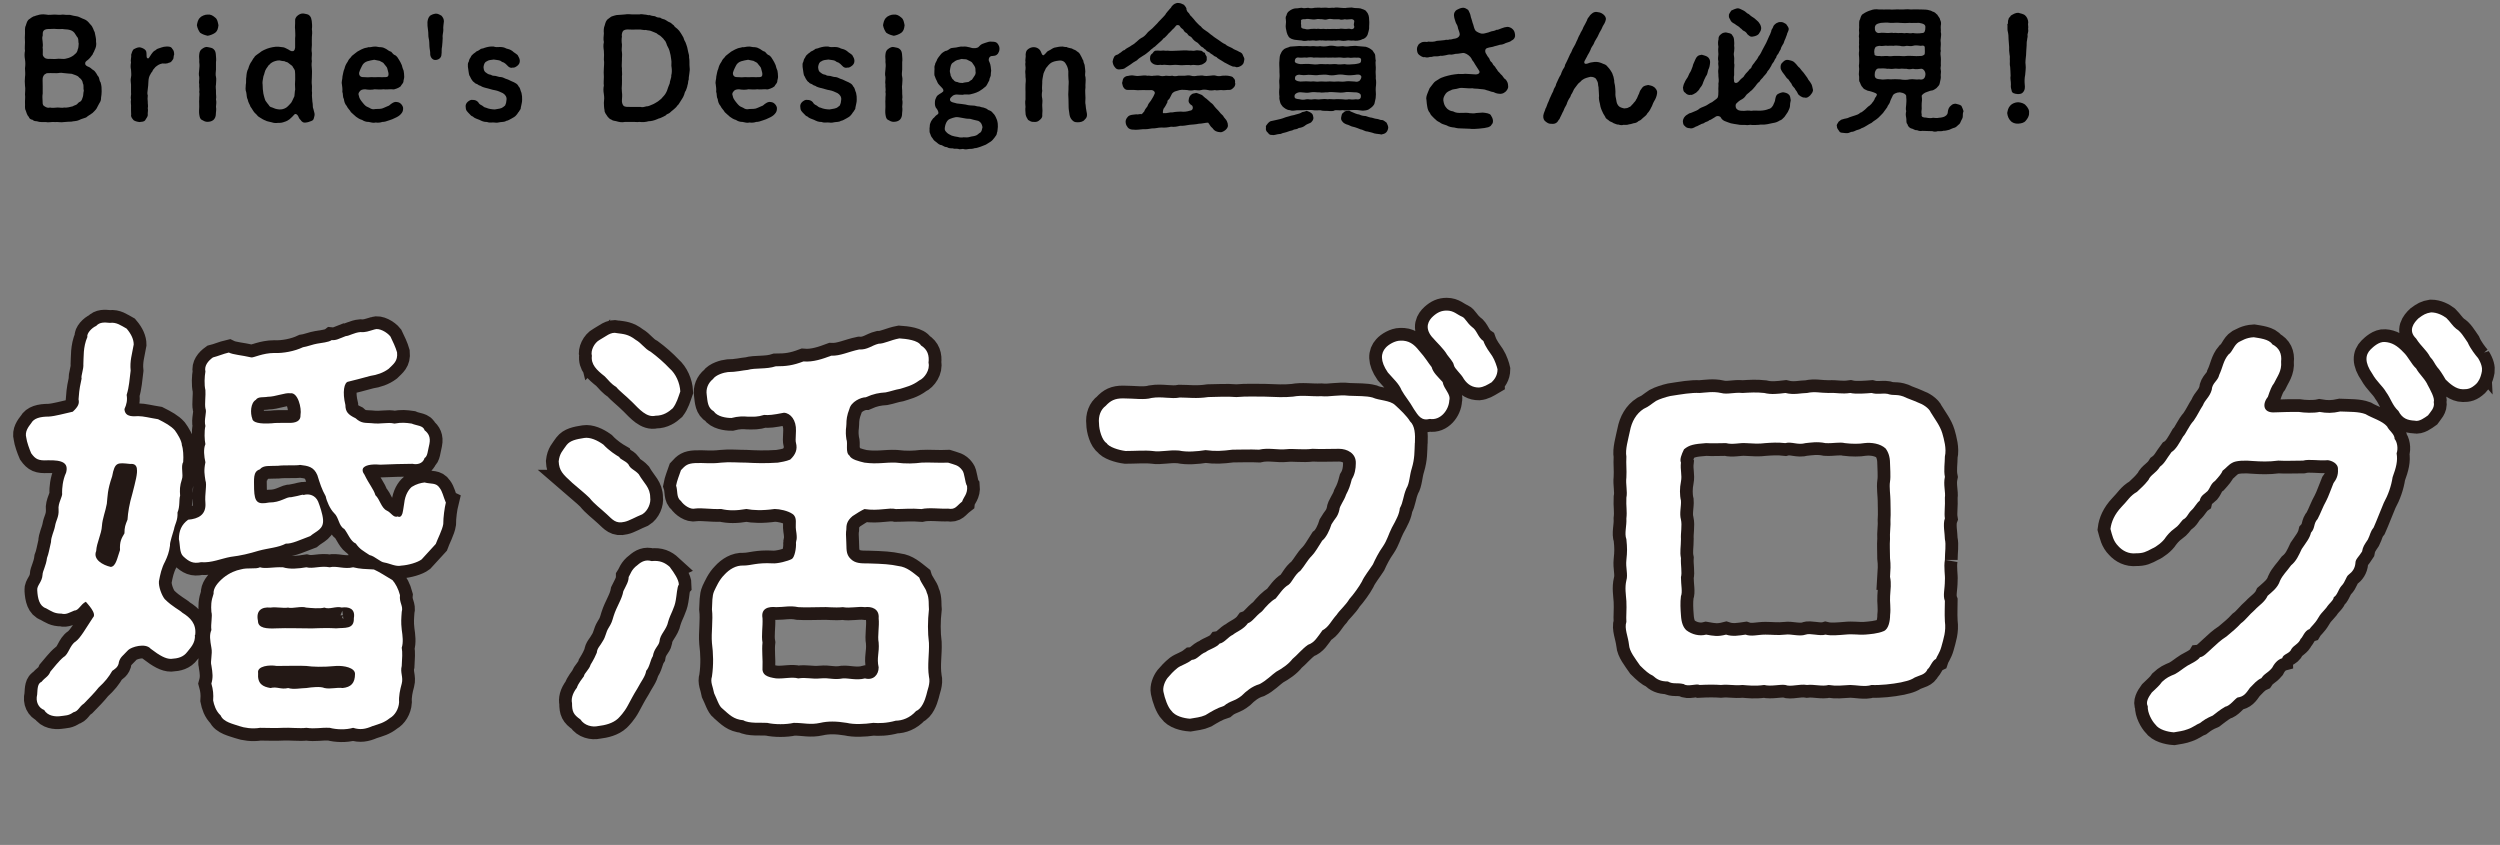 <?xml version="1.0" encoding="UTF-8"?>
<svg id="_レイヤー_2" data-name="レイヤー_2" xmlns="http://www.w3.org/2000/svg" width="343.08" height="115.95" viewBox="0 0 343.08 115.95">
  <rect x="0" y="0" width="343.08" height="115.95" fill="#808080" stroke="none"/>
  <defs>
    <style>
      .cls-1 {
        fill: #fff;
      }

      .cls-2 {
        fill: none;
        stroke: #231815;
        stroke-linecap: round;
        stroke-width: 3.5px;
      }
    </style>
  </defs>
  <g id="_レイヤー_1-2" data-name="レイヤー_1">
    <g>
      <g>
        <path class="cls-2" d="M26.74,87.14c.12,1.15-.73,1.88-1.03,2.31-.55.73-1.27.91-2.24.97-.73,0-1.52-.42-2.79-1.39-.73-.85-2.67-.24-3.09.18-.73.79-1.09.97-1.27,1.64-.06.73-.67,1.03-.91,1.21-.49.85-.97,1.46-1.88,2.3-.42.55-1.4,1.58-2,2.18-.73.49-.73,1.03-1.46,1.21-.67.48-1.03.42-1.88.54-.55.06-1.64,0-2.12-.85-.79-.3-1.21-1.15-.97-2.12.06-.91.06-1.52.61-1.76.49-.61.91-.67,1.21-1.4.48-.55,1.15-1.46,1.82-2,.67-.36.85-1.64,1.64-2.12.67-.49,1.4-1.82,2.37-3.28.61-.55-.79-1.94-.97-2.18-.73.36-.97,1.21-1.58,1.21-.61.24-1.15.61-1.76.42-.97,0-1.33-.3-2.12-.73-.91-.3-1.15-1.33-1.21-2.49-.06-.67.67-1.09.73-2.12,0-.48.48-1.21.61-2.3.24-.61.3-1.15.55-2.18,0-.73.42-1.46.55-2.18.12-.79.55-1.27.49-2.24-.12-.97.61-1.82.48-2.37,0-.49.06-1.7.55-2.73.36-1.33-.48-1.76-2.55-1.7-1.21.06-1.64-.12-2.24-.97-.24-.55-.61-1.58-.67-2.12-.24-.85.3-1.52.67-2,.36-.67,1.21-.91,2.43-.91.91-.06,2.12-.42,3.28-.67.79-.73.91-1.15.79-1.7.12-1.7.24-1.88.42-2.85-.12-.36.3-1.27.24-2,.06-.91-.06-2.3.55-3.7-.12-.49.61-1.27,1.21-1.52.49-.55,1.15-.49,1.88-.42.91-.12,1.52.36,2.3.79.67.79.97,1.52.97,2.18-.24,1.4-.55,2.25-.42,3.58-.18,1.33-.18,2.12-.55,3.34.12.73,0,1.27-.3,1.94.06,1.21,1.4.97,1.88.97.73,0,1.58.24,2.73.42.97.49,1.76.91,2.3,1.52.36.49.97,1.46.97,2.06.18.49.24,1.46.18,2.31-.36.55.06,1.76-.18,2.37-.3.91-.3,1.46-.24,2.24-.18.55,0,1.46-.36,2.3.06,1.09-.36,1.58-.48,2.3-.12.49-.61,1.82-.55,2.24-.12.91-.36,1.52-.67,2.18-.49.91-.67,1.76-.85,2.73-.06.73.36,1.88.79,2.43,1.09,1.09,2,1.46,2.43,1.88,1.09.67,1.94,1.52,1.76,3.03ZM18.79,64.34c-.06-.49-.36-.73-.91-.67-1.76-.18-2.12-.3-2.49,1.7-.67,1.94-.61,2.67-.73,3.76-.18,1.03-.61,2.06-.67,3.03-.06,1.15-.73,2.31-.79,3.46-.48,1.15.91,1.94,2,2.18.73-.06.91-1.33,1.27-2.31-.06-1.15.18-1.58.61-2.3,0-.85.12-1.15.42-1.88.06-.97.24-2.12.67-3.58.42-1.64.73-2.79.61-3.4ZM61.19,68.95c-.18.73-.36,2-.36,2.97-.12.79-.79,2.06-1.03,2.73-.67.73-1.21,1.33-1.94,2.12-.55.42-1.82.79-2.79.85-.73.18-1.58-.3-2.3-.42-.61-.06-1.27-.85-2.06-1.03-.91-.61-1.33-.79-1.88-1.58-.73-.3-1.09-1.4-1.58-2-.79-.42-.73-1.58-1.4-2.18-.55-.55-1.03-1.64-1.15-2.3-.55-.97-.79-1.76-1.15-2.91-.49-1.15-1.27-1.27-2.37-1.4-.49.12-2.12,0-3.03.12-1.15.06-2-.12-2.49.49-.97.3-.79,1.33-.79,2.73.06,1.82.49,2.12,2.06,1.82,1.64,0,2.3-.79,3.03-.73,1.4-.24,1.52-.42,1.7-.3.79-.24,1.64.06,2,.91.24.61.61,1.7.67,2.43.12,1.39-.91,1.58-1.76,2.3-1.33.49-2.55,1.09-3.34,1.03-1.03.55-2.37.61-3.7.97-1.4.42-2.43.67-3.88.85-1.33.24-2.61.85-4.06.73-1.09.24-1.64-.06-2.43-.79-.55-.49-.42-1.58-.61-2.37,0-1.15.36-2,1.27-2.67,1.4-.12,2.49-.67,2.37-2.3-.12-1.21.24-2.49,0-3.09-.12-.85-.24-1.33,0-2.49-.18-.79-.3-1.82,0-2.49-.12-.49-.18-1.76,0-2.49-.24-.91.24-1.88,0-2.43-.12-.61.06-1.82,0-2.49-.18-.73-.12-1.88,0-2.55-.18-.79.36-1.46,1.03-1.94.73-.18,1.4-.49,2.18-.67.61.3,1.76.36,3.09.67.3.06,1.58-.61,3.15-.61,1.21.06,2.79-.24,3.94-.79.48-.06,1.46-.42,1.94-.49.61-.12,1.58-.18,2-.49.61.06.97-.18,1.94-.55.42,0,1.15-.48,2-.55.73.06,1.09-.12,1.94-.36.61-.24,1.7.36,2.18.97.3.61.73,1.52.91,2.18.12,1.21-.48,1.58-1.15,2.25-.73.55-1.64.85-2.49.97-1.88.49-1.76.49-3.03.79-.61.06-.85,1.46-.42,3.21,0,.91.36,1.33,1.4,1.82.79.73,1.33.61,2.12.67,1.52.18,2.18-.18,3.21.06,1.03-.18,1.52-.12,2.37,0,.67.3,1.58.24,1.76.91.55.42.85.97.67,1.88-.24.97-.24,1.7-.67,1.94-.24.85-1.15.91-1.64.79-1.46,0-2.85.06-4.43.12-1.4-.12-2.12.12-2.37.49-.12.24-.06.55.18.85.67,1.39,1.27,2,1.52,2.85.61.55.79,1.76,1.58,2.12.55.24.91,1.03,1.46.79.36.18.55-.06.67-.42.12-.49.18-1.09.24-1.39.12-1.15.61-1.88,1.03-2.24.67-.42,1.27-.55,1.76-.61.91.24,1.58,0,2.06.73.42.55.49,1.15.85,2ZM55.13,88.9c.12.61.06,1.46,0,2.49-.24.91.24,1.52,0,2.43-.24.85-.42,1.76-.36,2.55-.06.97-.61,1.82-1.27,2.18-.85.67-1.46.79-2.37,1.09-.97.42-1.7.55-2.67.24-1.03.3-2.3.24-3.21,0-1.33-.06-1.88.18-3.21,0-.85.12-2.37-.06-3.21,0-1.03.06-2.18,0-3.15,0-1.03.18-2.18,0-2.85-.24-.85-.3-2.18-.55-2.55-1.46-.67-.61-.91-1.46-1.03-2.06.06-.85,0-1.46-.24-2.31.24-.85.18-1.39,0-2.49-.18-.55.18-1.58,0-2.43-.18-1.03-.3-1.76,0-2.43-.12-.85.18-1.88,0-2.49-.06-.85-.06-1.46.3-2.49-.06-.73.49-1.46,1.33-2.18.91-.73,1.76-1.03,2.37-1.15,1.03-.3,2.06,0,2.67-.3.73.24,1.82-.06,3.15,0,.97.3,2.12.18,3.21,0,.91.24,1.94-.24,3.21,0,.91-.24,2,.3,3.21,0,.97.24,1.7.24,2.85.3.79.36,1.52.85,2.55,1.46.42.49.79,1.15,1.03,2.06-.12,1.09.48,1.46.24,2.3-.06.85-.12,1.39,0,2.43.12.85.24,1.76,0,2.49ZM41.24,56.94c.18-.91-.36-3.15-1.4-2.97-.67-.12-2.06.48-3.09.48-.61.12-1.33-.06-1.64.42-.73.42-.79,1.82-.48,2.61.06.49.97.73,2.67.61.42-.06,1.03-.06,2.18-.06,1.09.06,1.82-.24,1.76-1.09ZM46.94,83.38c-.85-.24-1.7.3-2.43,0-.61.18-1.82.06-2.49,0-.67-.24-1.94.18-2.49,0-.67.12-1.52-.12-2.43,0-1.21-.12-2,.42-1.7,1.82,0,1.03,1.21,1.09,2.55,1.03,1.58-.06,2.85,0,4.06,0,1.09.06,2.06-.12,4.12,0,1.15-.12,2.49.18,2.43-1.4.24-1.33-.73-1.58-1.64-1.46ZM46.15,91.39c-1.94.18-3.21.12-4.12,0-1.09-.06-2.06,0-4.06,0-.97-.18-2.73,0-2.55.97-.12,1.52.67,1.88,1.7,2.06.91-.24,1.4.24,2.43,0,.73.24,1.82,0,2.49,0,.79-.12,1.94-.24,2.49,0,.85.18,1.7-.12,2.49,0,1.15-.12,1.7-.67,1.7-1.94,0-.85-1.52-1.15-2.55-1.09Z"/>
        <path class="cls-2" d="M78.49,66.22c-1.27-1.15-1.76-1.64-1.82-2.91.12-1.09.55-1.46,1.09-2.24.48-.61,1.27-.79,2.43-.97.79-.12,1.76.3,2.61.91.79.85,1.76,1.46,2.18,1.7.12.36.85.49,1.27,1.03.24.61.85.73,1.4,1.33.73,1.27,1.58,1.82,1.58,3.21.12.73-.3,1.82-1.09,2.3-.91.36-1.82.91-2.43,1.03-1.21.3-1.64-.3-2.43-1.03-.91-.85-1.7-1.39-2.37-2.24-.61-.61-1.52-1.33-2.43-2.12ZM91.95,77.86c.55.73,1.21,1.7,1.21,2.37-.24.24-.3,1.52-.42,2.12-.18,1.15-.73,1.88-1.03,2.91-.24,1.21-1.15,1.76-1.21,2.79-.12.61-.73.91-.91,2-.36.55-.42,1.46-.91,2-.12.79-.67,1.4-1.21,2.43-.67,1.09-.79,1.39-1.33,2.37-.49.91-1.09,1.52-1.33,1.76-.73.67-1.76.91-2.73,1.03-.79.18-1.88-.06-2.43-.91-.97-.67-1.15-1.09-1.15-2.24-.12-.49,0-1.27.67-2.12.12-.49.79-1.33.97-1.58,0-.36.73-.91.91-1.58.42-.67.73-1.33.85-1.64.06-.67.42-.85.85-1.64.36-.55.42-1.21.73-1.7.49-.79.49-.91.73-1.7.42-1.33,1.15-2.3,1.33-3.4.42-.85.73-1.33.73-1.94.24-.36.36-1.03,1.21-1.64.55-.49,1.15-.79,1.94-.55,1.09-.12,1.82.18,2.55.85ZM81.22,48.81c-.18-.67.3-1.76,1.09-2.18.79-.42,1.52-1.15,2.37-.91.85.12,1.52.12,2.55.91.85.49,1.21,1.21,2.06,1.64.91.67,1.88,1.52,2.61,2.3.85.73,1.4,2,1.46,3.15-.3.85-.49,1.58-1.03,2.3-.55.49-1.27,1.03-2.37,1.03-1.21.3-2.24-.91-3.15-1.82-.97-.97-1.82-1.58-2.24-2.12-.79-.49-.97-.85-1.58-1.46-1.09-.85-1.94-1.64-1.76-2.85ZM132.04,68.83c-.79.61-.91,1.15-1.94.97-1.03.06-2.61-.18-3.64.06-1.46-.12-2.43,0-3.52,0-.97-.24-2.3.3-4.31,0-.3.12-1.21.67-1.64.97-.79.67-.85,1.21-.85,1.88-.06.3-.06.79,0,1.76.06.67-.12,1.58.61,2.24.61.61,1.39.61,2.43.61,2.12.06,2.97.12,4.12.36,1.15.12,2,.91,2.85,1.58.24.79.91,1.46,1.03,2.06.36.73.24,1.82.3,2.3-.18,1.58-.18,3.21,0,4.61.06,1.46-.24,3.09,0,4.61.24.97-.24,1.88-.36,2.55-.18.67-.61,1.88-1.4,2.18-.85.97-1.94,1.33-2.79,1.33-1.27.36-2.37.36-3.09.3-1.27.18-2.61.24-3.64,0-1.46-.24-2.61-.24-3.64,0-1.39.3-2.18,0-3.64,0-1.03.24-2.61.24-3.64,0-.85-.06-2.49.12-3.28-.36-1.33-.12-1.88-.73-2.91-1.64-.42-.3-.73-1.33-1.09-2.06-.18-.97-.55-1.52-.3-2.3.24-1.64.18-3.21,0-4.61-.12-1.39.18-3.15,0-4.61.06-.91,0-1.82.3-2.49.3-.61.67-1.52,1.4-2.25.67-.73,1.58-1.33,2.67-1.27.97,0,1.82-.42,3.94-.3.67.06,2.12-.3,2.67-.61.36-.24.61-1.46.55-2.24,0-.3.24-.3,0-1.76-.12-.79.24-1.7-.49-2.18-.61-.42-1.76-.67-2.43-.67-1.76.24-2.91.18-3.88,0-1.4.24-2.43.24-3.46,0-1.46.06-2.61-.18-3.58-.06-.67.18-1.58-.49-1.94-1.03-.67-.49-.42-1.39-.67-2.12.12-.67.42-1.39.67-2.12.61-.67.91-.91,1.94-.97,1.15-.06,2.12.12,3.58-.06,1.09-.12,2.37,0,3.46,0,1.09.06,2.55.12,4.31,0,.36-.06,1.15-.18,1.7-.42.73-.67,1.03-1.4.79-2.3-.06-.24-.06-.36,0-1.64.06-1.46-.73-2.43-1.64-2.49-1.52.3-2.12.36-2.73.3-.97.3-1.4.24-2.24.24-.61-.06-1.33-.06-2.24.18-.73,0-1.94-.18-2.43-.91-.85-.49-.85-1.33-.97-2.3-.12-.79.18-1.58.85-2.12.42-.61,1.52-.91,2.06-.97,1.15,0,2-.24,2.73-.3,1.03-.3,2.55-.06,3.82-.49,1.46,0,2.37-.12,3.82-.67,1.33.12,2.67-.36,3.82-.79,1.21.06,2.37-.55,3.82-.85,1.15.06,1.7-.55,2.67-.79.79,0,1.58-.49,2.85-.73.97.06,2.55.24,2.97.97.91.55,1.15,1.39,1.03,2.37.24.97-.55,2.12-1.27,2.43-.97.73-1.88.91-2.61,1.15-.73.12-1.33.36-2,.49-.91.06-1.64.18-2.73.67-.67,0-2,.61-2.24,1.58-.36.91-.42,1.52-.42,2.12,0,.49-.18.79,0,2.06.24.55-.18,1.82.42,2.24.24.55,1.33.79,2.06.97,1.82.24,2.85-.06,4.31,0,1.46.18,2.55.12,3.52,0,.97-.06,2.43.06,3.64,0,.91.3,1.39.3,1.94,1.03.36.42.36,1.7.67,2.18.12,1.09-.49,1.52-.67,2.12ZM115.67,83.32c-1.27.12-2.06-.06-3.03,0-.85,0-2.12.06-3.09,0-1.15-.24-1.94,0-3.03,0-1.09-.12-2.12.18-1.88,1.52.06,1.15-.18,2.37,0,3.34-.12,1.03.06,2.55,0,3.34-.12,1.15.67,1.4,1.88,1.58,1.21.06,2.12-.24,3.03,0,1.09-.18,1.82.12,3.03,0,1.27-.12,1.76.24,3.09,0,.73-.06,1.88.3,3.03,0,1.15.3,1.88-.49,1.88-1.52-.3-1.33.12-2,0-3.4-.18-.91.12-2.18,0-3.34.12-1.33-1.03-1.64-1.88-1.52-.97-.12-2.06.18-3.03,0Z"/>
        <path class="cls-2" d="M194.16,60.76c-.06,1.21,0,2.12-.42,3.52-.3.91-.3,2.06-.73,2.73-.49,1.15-.42,1.88-.91,2.73-.06.79-.49,1.58-1.09,2.67-.49.97-.61,1.64-1.21,2.55-.61.85-1.09,1.82-1.39,2.49-.42.67-1.21,1.64-1.52,2.37-.36.67-1.15,1.76-1.7,2.37-.55.91-1.33,1.52-1.76,2.18-.73.79-1.09,1.7-1.94,2.12-.67.91-1.09,1.7-2,2-.85.61-1.52,1.46-2.12,1.94-.55.73-1.46,1.33-2.24,1.76-.61.42-1.33,1.21-2.3,1.7-1.03.3-1.82.97-2.43,1.58-.97.79-1.58.67-2.43,1.4-.97.3-1.76.79-2.55,1.27-.67.3-1.39.36-2.12.49-.85-.06-2.06-.36-2.55-1.09-.49-.49-.91-1.7-1.09-2.61-.12-.61.18-1.39.55-1.88.42-.49.79-.91,1.4-1.4.48-.36,1.27-.55,1.94-1.09.79-.06,1.03-.73,1.94-1.09.3-.3,1.46-.61,1.88-1.15.67-.12,1.15-.91,1.82-1.21.49-.42,1.46-.73,2.06-1.58.67-.24.97-.91,1.94-1.64.61-.73,1.21-1.39,1.88-1.76.55-.67,1.03-1.46,1.76-1.88.49-.36.85-1.4,1.64-1.94.61-.73.97-1.46,1.52-2,.49-.49.91-1.27,1.46-2.12.55-.42,1.03-1.46,1.27-2.24.49-.85.85-.97,1.09-2,0-.49.67-1.27.91-2.06.42-.79.55-1.21.79-2.12.42-.67.55-1.46.55-2.18.06-1.4-1.21-2-2.3-2-1.15,0-2.67.06-3.64,0-1.4.18-2.55-.06-3.64.06-1.09.12-2.43-.24-3.7.06-1.21-.06-2.61,0-3.64,0-1.46.18-2.3.24-3.7.06-1.15.18-2.55.3-3.64.06-1.52-.12-2.43.24-3.64.06-1.03-.12-2.43,0-3.7,0-.97-.12-2.3-.55-2.61-1.09-.61-.36-1.03-1.82-1.03-2.67-.12-1.03.24-1.94.91-2.43.67-.73,1.27-1.03,2.37-1.03,1.58,0,2.91.24,3.94-.06,1.46-.24,2.67.18,3.88-.06,1.09,0,2.3.18,3.88-.06.97,0,2.55-.12,3.88,0,1.33-.12,2.79-.06,3.88-.06,1.46.06,2.73.12,3.88,0,1.27-.24,2.49,0,3.88-.06,1.21.12,2.3-.24,3.82-.06,1.27.06,2.3,0,3.21.24.91.42,2.37.36,3.09,1.03.67.61,1.64,1.52,2.06,2.24.67.61.73,1.76.67,2.97ZM197.98,52.45c.18.97,1.15,1.64.91,2.49-.06,1.33-1.21,2.79-2.67,2.55-1.15.3-1.58-.42-2.18-1.33-.61-1.09-1.27-1.82-1.7-2.61-.36-.91-1.15-1.58-1.88-2.43-1.09-1.58-.97-2.67-.3-3.4.36-.42,1.27-.97,2-.97,1.15-.06,1.88.48,2.55,1.33.97,1.09,1.27,1.7,1.76,2.3.18.73.85,1.33,1.52,2.06ZM204.72,52.45c-.61.36-1.09.67-1.76.73-.85,0-1.52-.36-2.06-1.15-.42-.79-1.27-1.39-1.39-1.94-.06-.42-.61-.97-.91-1.4-.49-.85-1.39-1.64-2.12-2.49-1.03-1.27-.42-2.25.18-2.79.61-.55,1.15-.79,1.88-.79.97,0,1.4.55,2.12.85.42.18.61.79,1.33,1.39.73.49.79,1.4,1.58,1.94.3.85.85,1.52,1.21,2.06.36.55.67,1.52.73,1.82,0,.91-.49,1.46-.79,1.76Z"/>
        <path class="cls-2" d="M266.9,76.83c-.18,1.03.06,2.18,0,2.79,0,1.27-.3,2.06,0,2.85,0,.79-.06,1.64,0,2.79.18,1.39-.18,2.37-.49,3.52-.24.85-.61,1.27-.73,1.64-.55.24-.85,1.27-1.15,1.4-.3.79-1.15.85-1.76,1.15-.73.49-1.52.55-1.88.67-1.21.24-2.91.42-4.06.36-.85.3-2.18,0-2.91,0-1.27.06-1.82.18-2.97,0-.91.24-2-.12-2.97,0-1.03-.18-2.24.3-2.97,0-.73-.12-1.94.24-2.91,0-1.27.18-2.18.06-2.97,0-1.27.12-1.76-.12-2.97,0-.73-.06-1.82-.06-2.91,0-.48-.24-1.64.3-2.18-.12-.97-.24-1.46.06-2.18-.36-1.03,0-1.52-.3-2.06-.79-.55-.24-1.03-.67-1.76-1.39-.67-.97-1.46-1.94-1.52-2.85-.12-1.15-.67-2.24-.36-3.15-.06-.67.06-1.7,0-2.85-.06-.91-.24-1.82,0-2.85.24-.79-.12-1.76,0-2.79.12-1.15.12-1.64,0-2.85-.3-.79.06-1.82,0-2.85.12-1.03-.06-1.64,0-2.85.18-.85-.12-1.82,0-2.79.06-1.09-.06-1.76,0-2.85-.18-.97.24-2.3.49-3.52.24-1.27.85-2.37,1.88-3.03.79-.36.97-.61,1.7-1.09.42-.24,1.39-.55,1.94-.67,1.58-.24,2.91-.49,4.06-.42.91-.06,1.82-.24,2.91,0,.91.24,1.76-.12,2.97,0,1.03-.06,1.88-.12,2.97,0,.97.24,1.88.12,2.91,0,1.15.3,2.18,0,2.97,0,1.09-.24,1.76,0,2.97,0,1.15-.06,1.7.18,2.97,0,.73.18,2.18.06,2.91,0,.85.24,1.4,0,2.18.12.91.3,1.15,0,2.18.36.61.3,1.27.49,2.06.85.55.18,1.46.73,1.7,1.33.55.91,1.27,1.82,1.58,2.85.24.85.61,2.12.36,3.21,0,.85-.18,1.88,0,2.79-.24,1.09.12,2.12,0,2.85.06,1.15-.12,2.12,0,2.85-.3.79,0,2.12,0,2.85.18.79,0,1.76,0,2.85ZM259.37,79.2c.06-.97.12-1.64,0-2.61,0-1.09-.06-1.7,0-2.61-.06-.79.12-1.88.06-2.67.06-.85,0-1.64,0-2.61,0-.67-.18-1.88-.06-2.61.12-.73,0-2,0-2.55,0-.85-.24-1.52-.61-2-.73-.67-1.94-.85-2.91-.73-.67.12-1.7.12-2.67,0-.73-.18-1.58.06-2.67,0-1.15-.24-2.06-.06-2.73,0-1.09.3-1.88-.24-2.79,0-1.03-.12-1.88-.06-2.73,0-.91.12-1.64.06-2.73,0-.79-.06-1.76.24-2.67,0-1.09,0-1.82.06-2.73,0-1.64.12-2.3.24-3.03.85-.36.73-.61,1.4-.42,1.82-.12,1.03.18,1.7,0,2.61-.18.85-.18,1.88,0,2.61.06.73-.24,1.76,0,2.61.18.79-.06,1.94,0,2.67,0,1.03-.18,1.76,0,2.61-.06.91.18,2,0,2.61,0,1.09.24,2.06,0,2.61-.12.85-.06,1.88,0,2.61.06,1.03.3,1.64.73,2.06.79.61,1.82.85,2.73.61,1.03.18,1.58.3,2.73,0,.91.3,1.82.12,2.67,0,.85.3,1.64,0,2.73,0,.97,0,1.64.12,2.73,0,.79-.12,1.94.3,2.79,0,.61-.24,1.94.24,2.73,0,.73.18,1.88.06,2.67,0,1.15-.12,1.88.06,2.73,0,.67-.06,1.76-.12,2.61-.49.67-.3.85-1.46.85-2.18.12-1.03-.06-1.82,0-2.61.06-.97.18-1.7,0-2.61Z"/>
        <path class="cls-2" d="M328.59,60.21c.36.36.55,1.33.3,2,.18,1.03-.06,1.94-.55,3.28-.18,1.21-.61,2.43-1.21,3.52-.42.97-.91,2.3-1.4,3.4-.49.61-.42.91-.79,1.64-.49.73-.67.97-.79,1.64-.49.79-.91,1.03-.91,1.58-.06.73-.42,1.21-.91,1.58-.42.3-.42.97-1.03,1.58-.42.49-.55,1.27-1.03,1.52-.06.49-.55.73-1.03,1.46-.61.73-.73.73-1.15,1.46-.42.73-.97,1.15-1.15,1.46-.67.18-.97,1.21-1.21,1.33-.3.73-.91.85-1.27,1.4-.24.67-1.15.67-1.27,1.27-.67.18-1.15.85-1.39,1.33-.67.79-.97.67-1.46,1.4-.67.3-1.09.85-1.58,1.33-.55.79-.85,1.21-1.7,1.33-.42.24-1.03,1.15-1.7,1.27-.73.42-1.46,1.03-1.7,1.21-.85.36-1.21.61-1.76,1.03-.49.18-.97.61-1.7.85-.61.24-1.21.3-1.88.42-.85-.06-2.06-.36-2.55-1.09-.42-.42-1.09-1.58-1.03-2.49-.3-.55.06-1.21.55-1.88.49-.49,1.03-.91,1.4-1.46.67-.61.97-.73,1.82-1.09.73-.42.85-.61,1.7-1.15.3-.18,1.4-.67,1.7-1.15.49-.06.91-.55,1.64-1.21.73-.67,1.15-1.09,2-1.64.85-.73,1.27-1.03,2-1.82.61-.42,1.09-1.15,1.88-1.82.55-.61,1.39-1.09,1.76-1.94.55-.49,1.39-1.09,1.7-2.06.36-.79.91-1.27,1.52-2.12.73-.61,1.03-1.33,1.46-2.24.61-.91,1.09-1.46,1.27-2.24.61-.67.3-1.21.91-1.88.42-.79.73-1.7,1.15-2.43.36-.67.67-1.64,1.03-2.49.36-.49.67-1.03.61-1.88.06-.85-.91-1.21-1.39-1.27-1.21.12-2.49-.18-3.4.06-1.09,0-2.49.06-3.4,0-1.33.18-2.43.12-3.4.06-1.21-.12-2.43-.06-2.91.24-.49.24-.85.73-1.33,1.09-.12.36-.49.79-1.03,1.39-.61.42-.67.97-1.03,1.4-.42.42-.91.55-1.09,1.33-.42.3-.67.91-1.15,1.33-.49.48-.55.97-1.15,1.27-.49.55-.55.79-1.15,1.21s-1.03.97-1.21,1.21c-.36.61-1.33,1.33-1.82,1.52-.91.49-1.27.67-2.24.67-1.03.12-1.88-.36-2.43-.97-.73-.73-.85-1.52-1.09-2.37.12-.97.55-2,1.52-3.03.85-.85,1.15-1.52,2.12-2.06.73-.73.85-.73,1.58-1.64.3-.73,1.03-.91,1.58-1.82.67-.49.85-1.03,1.58-2,.61-.36,1.09-1.27,1.58-2.12.42-.42.79-1.46,1.46-2.18.55-.79.79-1.39,1.27-2.12.3-.79.91-1.09,1.21-2.12.06-.97.85-1.21,1.03-2.06.49-1.03.55-1.94,1.27-2.79.55-.36.73-1.27,1.4-1.7.42-.18.97-.61,2.06-.67.67.12,2.12.24,2.55.97.97.49,1.33,1.33,1.21,2.37.12,1.33-.55,2.06-.97,2.97-.3.36-.55.97-.85,1.88-.79.97-.67,2.24.97,2.12,1.39-.06,2.18-.06,3.27-.06.73.12,2.06.18,2.85,0,1.03.18,1.76.18,2.85-.06,1.33.06,2.49,0,3.46.36.91.55,2.3.91,2.97,1.7.24.55,1.03,1.03,1.03,1.7ZM333.08,52.69c.42.79,1.09,1.94.91,2.49.18.79-.49,1.39-.79,1.82-.42.3-1.21.91-1.82.73-1.03-.06-1.7-.3-2.24-1.33-.85-.79-1.03-1.7-1.7-2.61-.49-.85-1.27-1.39-1.88-2.49-1.09-1.58-.97-2.61-.24-3.34.36-.36,1.15-1.09,1.94-1.03.97.06,1.7.49,2.55,1.39.67.61,1.09,1.64,1.76,2.24.48.85.97,1.15,1.52,2.12ZM340.05,49.11c.49.79.61,1.39.55,1.82-.18,1.03-.55,1.52-.79,1.76-.73.67-1.15.73-1.82.73-.97,0-1.82-.79-2.37-1.33-.42-.73-.85-1.39-1.15-1.7-.42-.55-.49-.91-.97-1.39-.55-1.03-1.21-1.4-1.94-2.55-1.15-1.09-.3-2.18.36-2.79.67-.49.97-.67,1.7-.79.85,0,1.64.42,2.12.79.55.55.85,1.09,1.33,1.46.67.42,1.03,1.09,1.58,1.88.36.85,1.09,1.76,1.4,2.12Z"/>
      </g>
      <g>
        <path class="cls-1" d="M26.74,87.14c.12,1.15-.73,1.88-1.03,2.31-.55.73-1.27.91-2.24.97-.73,0-1.52-.42-2.79-1.39-.73-.85-2.67-.24-3.09.18-.73.79-1.09.97-1.27,1.64-.06.73-.67,1.03-.91,1.21-.49.85-.97,1.46-1.88,2.3-.42.55-1.4,1.58-2,2.18-.73.49-.73,1.03-1.46,1.21-.67.48-1.03.42-1.88.54-.55.06-1.64,0-2.12-.85-.79-.3-1.21-1.15-.97-2.12.06-.91.06-1.52.61-1.76.49-.61.91-.67,1.21-1.4.48-.55,1.15-1.46,1.82-2,.67-.36.85-1.64,1.64-2.12.67-.49,1.4-1.82,2.37-3.28.61-.55-.79-1.94-.97-2.18-.73.36-.97,1.21-1.58,1.21-.61.24-1.15.61-1.76.42-.97,0-1.33-.3-2.12-.73-.91-.3-1.15-1.33-1.21-2.49-.06-.67.67-1.09.73-2.12,0-.48.48-1.21.61-2.3.24-.61.3-1.15.55-2.18,0-.73.42-1.46.55-2.18.12-.79.55-1.27.49-2.24-.12-.97.61-1.82.48-2.37,0-.49.06-1.7.55-2.73.36-1.33-.48-1.76-2.55-1.7-1.21.06-1.64-.12-2.24-.97-.24-.55-.61-1.58-.67-2.12-.24-.85.3-1.52.67-2,.36-.67,1.21-.91,2.43-.91.91-.06,2.12-.42,3.28-.67.79-.73.91-1.15.79-1.7.12-1.7.24-1.88.42-2.85-.12-.36.3-1.27.24-2,.06-.91-.06-2.3.55-3.7-.12-.49.61-1.27,1.21-1.52.49-.55,1.15-.49,1.88-.42.91-.12,1.52.36,2.3.79.67.79.97,1.52.97,2.18-.24,1.4-.55,2.25-.42,3.58-.18,1.33-.18,2.12-.55,3.34.12.73,0,1.27-.3,1.94.06,1.21,1.4.97,1.88.97.73,0,1.58.24,2.73.42.97.49,1.76.91,2.3,1.52.36.49.97,1.46.97,2.06.18.49.24,1.46.18,2.31-.36.55.06,1.76-.18,2.37-.3.91-.3,1.46-.24,2.24-.18.55,0,1.46-.36,2.3.06,1.09-.36,1.58-.48,2.3-.12.49-.61,1.82-.55,2.24-.12.91-.36,1.52-.67,2.18-.49.91-.67,1.76-.85,2.73-.06.73.36,1.88.79,2.43,1.09,1.09,2,1.46,2.43,1.88,1.09.67,1.94,1.52,1.76,3.03ZM18.79,64.34c-.06-.49-.36-.73-.91-.67-1.76-.18-2.12-.3-2.49,1.7-.67,1.94-.61,2.67-.73,3.76-.18,1.03-.61,2.06-.67,3.03-.06,1.15-.73,2.31-.79,3.46-.48,1.15.91,1.94,2,2.18.73-.06.91-1.33,1.27-2.31-.06-1.15.18-1.58.61-2.3,0-.85.12-1.15.42-1.88.06-.97.24-2.12.67-3.58.42-1.64.73-2.79.61-3.4ZM61.19,68.95c-.18.73-.36,2-.36,2.97-.12.79-.79,2.06-1.03,2.73-.67.73-1.21,1.33-1.94,2.12-.55.42-1.82.79-2.79.85-.73.18-1.58-.3-2.3-.42-.61-.06-1.27-.85-2.06-1.03-.91-.61-1.33-.79-1.88-1.58-.73-.3-1.09-1.4-1.58-2-.79-.42-.73-1.58-1.4-2.18-.55-.55-1.03-1.64-1.15-2.3-.55-.97-.79-1.76-1.15-2.91-.49-1.15-1.27-1.27-2.37-1.4-.49.12-2.12,0-3.03.12-1.15.06-2-.12-2.49.49-.97.3-.79,1.33-.79,2.73.06,1.82.49,2.12,2.06,1.82,1.64,0,2.3-.79,3.03-.73,1.4-.24,1.52-.42,1.7-.3.79-.24,1.64.06,2,.91.24.61.61,1.7.67,2.43.12,1.39-.91,1.58-1.76,2.3-1.33.49-2.55,1.09-3.34,1.03-1.03.55-2.37.61-3.7.97-1.4.42-2.43.67-3.88.85-1.33.24-2.61.85-4.06.73-1.09.24-1.64-.06-2.43-.79-.55-.49-.42-1.58-.61-2.37,0-1.15.36-2,1.27-2.67,1.4-.12,2.49-.67,2.37-2.3-.12-1.21.24-2.49,0-3.09-.12-.85-.24-1.33,0-2.49-.18-.79-.3-1.82,0-2.49-.12-.49-.18-1.76,0-2.49-.24-.91.24-1.88,0-2.43-.12-.61.06-1.82,0-2.49-.18-.73-.12-1.88,0-2.55-.18-.79.36-1.46,1.03-1.94.73-.18,1.4-.49,2.18-.67.61.3,1.76.36,3.09.67.3.06,1.58-.61,3.15-.61,1.21.06,2.79-.24,3.94-.79.48-.06,1.46-.42,1.94-.49.61-.12,1.58-.18,2-.49.61.06.97-.18,1.94-.55.42,0,1.15-.48,2-.55.73.06,1.09-.12,1.94-.36.61-.24,1.7.36,2.18.97.3.61.73,1.52.91,2.18.12,1.21-.48,1.58-1.15,2.25-.73.55-1.64.85-2.49.97-1.88.49-1.76.49-3.03.79-.61.06-.85,1.46-.42,3.21,0,.91.36,1.33,1.4,1.82.79.73,1.33.61,2.12.67,1.52.18,2.18-.18,3.21.06,1.03-.18,1.52-.12,2.37,0,.67.3,1.58.24,1.76.91.55.42.85.97.67,1.88-.24.97-.24,1.7-.67,1.94-.24.85-1.15.91-1.64.79-1.46,0-2.85.06-4.43.12-1.4-.12-2.12.12-2.37.49-.12.24-.06.55.18.85.67,1.39,1.27,2,1.52,2.85.61.55.79,1.76,1.58,2.12.55.24.91,1.03,1.46.79.36.18.55-.06.67-.42.12-.49.18-1.09.24-1.39.12-1.15.61-1.88,1.03-2.24.67-.42,1.27-.55,1.76-.61.91.24,1.58,0,2.06.73.42.55.49,1.15.85,2ZM55.13,88.9c.12.61.06,1.46,0,2.49-.24.91.24,1.52,0,2.43-.24.85-.42,1.76-.36,2.55-.06.97-.61,1.82-1.27,2.18-.85.67-1.46.79-2.37,1.09-.97.42-1.7.55-2.67.24-1.03.3-2.3.24-3.21,0-1.33-.06-1.88.18-3.21,0-.85.12-2.37-.06-3.21,0-1.03.06-2.18,0-3.15,0-1.03.18-2.18,0-2.85-.24-.85-.3-2.18-.55-2.55-1.46-.67-.61-.91-1.46-1.03-2.06.06-.85,0-1.46-.24-2.31.24-.85.18-1.39,0-2.49-.18-.55.18-1.58,0-2.43-.18-1.03-.3-1.76,0-2.43-.12-.85.18-1.88,0-2.49-.06-.85-.06-1.46.3-2.49-.06-.73.49-1.46,1.33-2.18.91-.73,1.76-1.03,2.37-1.15,1.03-.3,2.06,0,2.67-.3.73.24,1.82-.06,3.15,0,.97.3,2.12.18,3.21,0,.91.24,1.94-.24,3.21,0,.91-.24,2,.3,3.21,0,.97.24,1.7.24,2.85.3.79.36,1.52.85,2.55,1.46.42.49.79,1.15,1.03,2.06-.12,1.09.48,1.46.24,2.3-.06.85-.12,1.39,0,2.43.12.85.24,1.76,0,2.49ZM41.24,56.94c.18-.91-.36-3.15-1.4-2.97-.67-.12-2.06.48-3.09.48-.61.12-1.33-.06-1.64.42-.73.42-.79,1.82-.48,2.61.06.49.97.73,2.67.61.42-.06,1.03-.06,2.18-.06,1.09.06,1.82-.24,1.76-1.09ZM46.94,83.38c-.85-.24-1.7.3-2.43,0-.61.18-1.82.06-2.49,0-.67-.24-1.94.18-2.49,0-.67.12-1.52-.12-2.43,0-1.21-.12-2,.42-1.7,1.82,0,1.03,1.21,1.09,2.55,1.03,1.58-.06,2.85,0,4.06,0,1.09.06,2.06-.12,4.12,0,1.15-.12,2.49.18,2.43-1.4.24-1.33-.73-1.58-1.64-1.46ZM46.15,91.39c-1.94.18-3.21.12-4.12,0-1.09-.06-2.06,0-4.06,0-.97-.18-2.73,0-2.55.97-.12,1.52.67,1.88,1.7,2.06.91-.24,1.4.24,2.43,0,.73.24,1.82,0,2.49,0,.79-.12,1.94-.24,2.49,0,.85.18,1.7-.12,2.49,0,1.15-.12,1.7-.67,1.7-1.94,0-.85-1.52-1.15-2.55-1.09Z"/>
        <path class="cls-1" d="M78.49,66.22c-1.27-1.15-1.76-1.64-1.82-2.91.12-1.09.55-1.46,1.09-2.24.48-.61,1.27-.79,2.43-.97.79-.12,1.76.3,2.61.91.79.85,1.76,1.46,2.18,1.7.12.36.85.49,1.27,1.03.24.61.85.73,1.4,1.33.73,1.27,1.58,1.82,1.58,3.21.12.73-.3,1.82-1.09,2.3-.91.36-1.82.91-2.43,1.03-1.21.3-1.64-.3-2.43-1.03-.91-.85-1.7-1.39-2.37-2.24-.61-.61-1.52-1.33-2.43-2.12ZM91.95,77.86c.55.73,1.21,1.7,1.21,2.37-.24.24-.3,1.52-.42,2.12-.18,1.15-.73,1.88-1.03,2.91-.24,1.21-1.15,1.76-1.21,2.79-.12.61-.73.91-.91,2-.36.55-.42,1.46-.91,2-.12.79-.67,1.4-1.21,2.43-.67,1.09-.79,1.39-1.33,2.37-.49.91-1.09,1.52-1.33,1.76-.73.67-1.76.91-2.73,1.03-.79.18-1.88-.06-2.43-.91-.97-.67-1.15-1.09-1.15-2.24-.12-.49,0-1.27.67-2.12.12-.49.79-1.33.97-1.58,0-.36.73-.91.91-1.58.42-.67.73-1.33.85-1.64.06-.67.42-.85.85-1.64.36-.55.42-1.21.73-1.7.49-.79.49-.91.73-1.7.42-1.33,1.15-2.3,1.33-3.4.42-.85.73-1.33.73-1.94.24-.36.36-1.03,1.21-1.64.55-.49,1.15-.79,1.94-.55,1.09-.12,1.82.18,2.55.85ZM81.22,48.81c-.18-.67.3-1.76,1.09-2.18.79-.42,1.52-1.15,2.37-.91.85.12,1.52.12,2.55.91.85.49,1.21,1.21,2.06,1.64.91.67,1.88,1.52,2.61,2.3.85.73,1.4,2,1.46,3.15-.3.85-.49,1.58-1.03,2.3-.55.49-1.27,1.03-2.37,1.03-1.21.3-2.24-.91-3.15-1.82-.97-.97-1.82-1.58-2.24-2.12-.79-.49-.97-.85-1.58-1.46-1.09-.85-1.94-1.64-1.76-2.85ZM132.04,68.83c-.79.61-.91,1.15-1.94.97-1.03.06-2.61-.18-3.64.06-1.46-.12-2.43,0-3.52,0-.97-.24-2.3.3-4.31,0-.3.12-1.21.67-1.64.97-.79.67-.85,1.21-.85,1.88-.06.3-.06.79,0,1.76.06.67-.12,1.58.61,2.24.61.61,1.39.61,2.43.61,2.12.06,2.97.12,4.12.36,1.15.12,2,.91,2.85,1.58.24.79.91,1.46,1.03,2.06.36.73.24,1.82.3,2.3-.18,1.58-.18,3.21,0,4.61.06,1.46-.24,3.09,0,4.61.24.97-.24,1.88-.36,2.55-.18.67-.61,1.88-1.4,2.18-.85.97-1.94,1.33-2.79,1.33-1.27.36-2.37.36-3.09.3-1.27.18-2.61.24-3.64,0-1.46-.24-2.61-.24-3.64,0-1.39.3-2.18,0-3.64,0-1.03.24-2.61.24-3.64,0-.85-.06-2.49.12-3.28-.36-1.33-.12-1.88-.73-2.91-1.64-.42-.3-.73-1.33-1.09-2.06-.18-.97-.55-1.52-.3-2.3.24-1.64.18-3.21,0-4.61-.12-1.39.18-3.15,0-4.61.06-.91,0-1.82.3-2.49.3-.61.67-1.52,1.4-2.25.67-.73,1.58-1.33,2.67-1.27.97,0,1.82-.42,3.94-.3.67.06,2.12-.3,2.67-.61.36-.24.61-1.46.55-2.24,0-.3.24-.3,0-1.76-.12-.79.24-1.7-.49-2.18-.61-.42-1.76-.67-2.43-.67-1.76.24-2.91.18-3.88,0-1.4.24-2.43.24-3.46,0-1.46.06-2.61-.18-3.58-.06-.67.18-1.58-.49-1.94-1.03-.67-.49-.42-1.39-.67-2.12.12-.67.42-1.39.67-2.12.61-.67.91-.91,1.94-.97,1.15-.06,2.12.12,3.58-.06,1.09-.12,2.37,0,3.46,0,1.09.06,2.55.12,4.31,0,.36-.06,1.15-.18,1.7-.42.73-.67,1.03-1.4.79-2.3-.06-.24-.06-.36,0-1.64.06-1.46-.73-2.43-1.64-2.49-1.52.3-2.12.36-2.73.3-.97.3-1.4.24-2.24.24-.61-.06-1.33-.06-2.24.18-.73,0-1.94-.18-2.43-.91-.85-.49-.85-1.33-.97-2.3-.12-.79.18-1.58.85-2.12.42-.61,1.52-.91,2.06-.97,1.15,0,2-.24,2.73-.3,1.03-.3,2.55-.06,3.82-.49,1.46,0,2.37-.12,3.82-.67,1.33.12,2.67-.36,3.82-.79,1.21.06,2.37-.55,3.82-.85,1.15.06,1.7-.55,2.67-.79.79,0,1.58-.49,2.85-.73.97.06,2.55.24,2.97.97.91.55,1.15,1.39,1.03,2.37.24.97-.55,2.12-1.27,2.43-.97.73-1.88.91-2.61,1.15-.73.12-1.33.36-2,.49-.91.06-1.64.18-2.73.67-.67,0-2,.61-2.24,1.58-.36.91-.42,1.52-.42,2.12,0,.49-.18.79,0,2.06.24.55-.18,1.82.42,2.24.24.55,1.33.79,2.06.97,1.82.24,2.85-.06,4.31,0,1.46.18,2.55.12,3.52,0,.97-.06,2.43.06,3.64,0,.91.3,1.39.3,1.94,1.03.36.42.36,1.7.67,2.18.12,1.09-.49,1.52-.67,2.12ZM115.67,83.32c-1.27.12-2.06-.06-3.03,0-.85,0-2.12.06-3.09,0-1.15-.24-1.94,0-3.03,0-1.09-.12-2.12.18-1.88,1.52.06,1.15-.18,2.37,0,3.34-.12,1.03.06,2.55,0,3.34-.12,1.15.67,1.4,1.88,1.58,1.21.06,2.12-.24,3.03,0,1.09-.18,1.82.12,3.03,0,1.27-.12,1.76.24,3.09,0,.73-.06,1.88.3,3.03,0,1.15.3,1.88-.49,1.88-1.52-.3-1.33.12-2,0-3.4-.18-.91.12-2.18,0-3.34.12-1.33-1.03-1.64-1.88-1.52-.97-.12-2.06.18-3.03,0Z"/>
        <path class="cls-1" d="M194.16,60.76c-.06,1.21,0,2.12-.42,3.52-.3.91-.3,2.06-.73,2.73-.49,1.15-.42,1.88-.91,2.73-.06.79-.49,1.58-1.09,2.67-.49.97-.61,1.64-1.21,2.55-.61.85-1.09,1.82-1.39,2.49-.42.67-1.21,1.64-1.52,2.37-.36.67-1.15,1.76-1.7,2.37-.55.91-1.33,1.52-1.76,2.18-.73.79-1.09,1.7-1.94,2.12-.67.91-1.09,1.7-2,2-.85.61-1.52,1.46-2.12,1.94-.55.73-1.46,1.33-2.24,1.76-.61.42-1.33,1.21-2.3,1.7-1.03.3-1.82.97-2.43,1.58-.97.79-1.58.67-2.43,1.4-.97.3-1.76.79-2.55,1.27-.67.3-1.39.36-2.12.49-.85-.06-2.06-.36-2.55-1.09-.49-.49-.91-1.7-1.09-2.61-.12-.61.18-1.39.55-1.88.42-.49.79-.91,1.4-1.4.48-.36,1.27-.55,1.94-1.09.79-.06,1.03-.73,1.94-1.09.3-.3,1.46-.61,1.88-1.15.67-.12,1.15-.91,1.82-1.21.49-.42,1.46-.73,2.06-1.58.67-.24.97-.91,1.94-1.64.61-.73,1.21-1.39,1.88-1.76.55-.67,1.03-1.46,1.76-1.88.49-.36.85-1.4,1.64-1.94.61-.73.97-1.46,1.52-2,.49-.49.91-1.27,1.46-2.12.55-.42,1.03-1.46,1.27-2.24.49-.85.85-.97,1.09-2,0-.49.67-1.27.91-2.06.42-.79.55-1.21.79-2.12.42-.67.55-1.46.55-2.18.06-1.4-1.21-2-2.3-2-1.15,0-2.67.06-3.64,0-1.4.18-2.55-.06-3.64.06-1.09.12-2.43-.24-3.7.06-1.21-.06-2.61,0-3.64,0-1.46.18-2.3.24-3.7.06-1.15.18-2.55.3-3.64.06-1.52-.12-2.43.24-3.64.06-1.03-.12-2.43,0-3.7,0-.97-.12-2.3-.55-2.61-1.09-.61-.36-1.03-1.82-1.03-2.67-.12-1.03.24-1.94.91-2.43.67-.73,1.27-1.03,2.37-1.03,1.58,0,2.91.24,3.94-.06,1.46-.24,2.67.18,3.88-.06,1.09,0,2.3.18,3.88-.06.97,0,2.55-.12,3.88,0,1.33-.12,2.79-.06,3.88-.06,1.46.06,2.73.12,3.88,0,1.27-.24,2.49,0,3.88-.06,1.21.12,2.3-.24,3.82-.06,1.27.06,2.3,0,3.21.24.91.42,2.37.36,3.09,1.03.67.61,1.64,1.52,2.06,2.24.67.61.73,1.76.67,2.97ZM197.98,52.45c.18.97,1.15,1.64.91,2.49-.06,1.33-1.21,2.79-2.67,2.55-1.15.3-1.58-.42-2.18-1.33-.61-1.09-1.27-1.82-1.7-2.61-.36-.91-1.15-1.58-1.88-2.43-1.09-1.58-.97-2.67-.3-3.4.36-.42,1.27-.97,2-.97,1.15-.06,1.88.48,2.55,1.33.97,1.09,1.27,1.7,1.76,2.3.18.73.85,1.33,1.52,2.06ZM204.72,52.45c-.61.36-1.09.67-1.76.73-.85,0-1.52-.36-2.06-1.15-.42-.79-1.27-1.39-1.39-1.94-.06-.42-.61-.97-.91-1.4-.49-.85-1.39-1.64-2.12-2.49-1.03-1.27-.42-2.25.18-2.79.61-.55,1.15-.79,1.88-.79.97,0,1.4.55,2.12.85.42.18.61.79,1.33,1.39.73.49.79,1.4,1.58,1.94.3.85.85,1.52,1.21,2.06.36.55.67,1.52.73,1.82,0,.91-.49,1.46-.79,1.76Z"/>
        <path class="cls-1" d="M266.9,76.83c-.18,1.03.06,2.18,0,2.79,0,1.27-.3,2.06,0,2.85,0,.79-.06,1.64,0,2.79.18,1.39-.18,2.37-.49,3.52-.24.85-.61,1.27-.73,1.64-.55.24-.85,1.27-1.15,1.4-.3.79-1.15.85-1.76,1.15-.73.49-1.52.55-1.88.67-1.21.24-2.91.42-4.06.36-.85.3-2.18,0-2.91,0-1.27.06-1.82.18-2.97,0-.91.24-2-.12-2.97,0-1.03-.18-2.24.3-2.97,0-.73-.12-1.94.24-2.91,0-1.27.18-2.18.06-2.97,0-1.27.12-1.76-.12-2.97,0-.73-.06-1.82-.06-2.91,0-.48-.24-1.64.3-2.18-.12-.97-.24-1.46.06-2.18-.36-1.03,0-1.52-.3-2.06-.79-.55-.24-1.03-.67-1.76-1.39-.67-.97-1.46-1.94-1.52-2.85-.12-1.15-.67-2.24-.36-3.15-.06-.67.06-1.7,0-2.85-.06-.91-.24-1.82,0-2.85.24-.79-.12-1.76,0-2.79.12-1.15.12-1.64,0-2.85-.3-.79.06-1.82,0-2.85.12-1.03-.06-1.64,0-2.85.18-.85-.12-1.82,0-2.79.06-1.09-.06-1.76,0-2.85-.18-.97.24-2.3.49-3.52.24-1.27.85-2.37,1.88-3.03.79-.36.97-.61,1.7-1.09.42-.24,1.39-.55,1.94-.67,1.58-.24,2.91-.49,4.06-.42.91-.06,1.82-.24,2.91,0,.91.24,1.76-.12,2.97,0,1.03-.06,1.88-.12,2.97,0,.97.24,1.88.12,2.91,0,1.15.3,2.18,0,2.97,0,1.09-.24,1.76,0,2.97,0,1.15-.06,1.7.18,2.97,0,.73.18,2.18.06,2.91,0,.85.24,1.4,0,2.18.12.91.3,1.15,0,2.18.36.61.3,1.27.49,2.06.85.55.18,1.46.73,1.7,1.33.55.91,1.27,1.82,1.58,2.85.24.85.61,2.12.36,3.21,0,.85-.18,1.88,0,2.79-.24,1.09.12,2.12,0,2.85.06,1.15-.12,2.12,0,2.85-.3.79,0,2.12,0,2.85.18.79,0,1.76,0,2.85ZM259.37,79.2c.06-.97.12-1.64,0-2.61,0-1.09-.06-1.7,0-2.61-.06-.79.12-1.88.06-2.67.06-.85,0-1.64,0-2.61,0-.67-.18-1.88-.06-2.61.12-.73,0-2,0-2.55,0-.85-.24-1.52-.61-2-.73-.67-1.94-.85-2.91-.73-.67.12-1.7.12-2.67,0-.73-.18-1.58.06-2.67,0-1.15-.24-2.06-.06-2.73,0-1.09.3-1.88-.24-2.79,0-1.03-.12-1.88-.06-2.73,0-.91.12-1.64.06-2.73,0-.79-.06-1.76.24-2.67,0-1.09,0-1.82.06-2.73,0-1.64.12-2.3.24-3.03.85-.36.73-.61,1.4-.42,1.82-.12,1.03.18,1.7,0,2.61-.18.85-.18,1.88,0,2.61.06.73-.24,1.76,0,2.61.18.79-.06,1.94,0,2.67,0,1.03-.18,1.76,0,2.61-.06.91.18,2,0,2.61,0,1.09.24,2.06,0,2.61-.12.85-.06,1.88,0,2.61.06,1.03.3,1.64.73,2.06.79.61,1.82.85,2.73.61,1.03.18,1.58.3,2.73,0,.91.3,1.82.12,2.67,0,.85.3,1.64,0,2.73,0,.97,0,1.64.12,2.73,0,.79-.12,1.94.3,2.79,0,.61-.24,1.94.24,2.73,0,.73.18,1.88.06,2.67,0,1.15-.12,1.88.06,2.73,0,.67-.06,1.76-.12,2.61-.49.67-.3.85-1.46.85-2.18.12-1.03-.06-1.82,0-2.61.06-.97.18-1.7,0-2.61Z"/>
        <path class="cls-1" d="M328.59,60.21c.36.36.55,1.33.3,2,.18,1.03-.06,1.94-.55,3.28-.18,1.21-.61,2.43-1.21,3.52-.42.97-.91,2.3-1.4,3.4-.49.61-.42.91-.79,1.64-.49.73-.67.97-.79,1.64-.49.79-.91,1.03-.91,1.58-.06.73-.42,1.21-.91,1.58-.42.3-.42.97-1.03,1.58-.42.49-.55,1.27-1.03,1.52-.06.49-.55.73-1.03,1.46-.61.73-.73.73-1.15,1.46-.42.73-.97,1.15-1.15,1.46-.67.18-.97,1.21-1.21,1.33-.3.73-.91.85-1.27,1.4-.24.67-1.15.67-1.27,1.27-.67.18-1.15.85-1.39,1.33-.67.79-.97.67-1.46,1.4-.67.3-1.09.85-1.58,1.33-.55.79-.85,1.21-1.7,1.33-.42.24-1.03,1.15-1.7,1.27-.73.42-1.46,1.03-1.7,1.21-.85.36-1.21.61-1.76,1.03-.49.18-.97.61-1.7.85-.61.24-1.21.3-1.88.42-.85-.06-2.06-.36-2.55-1.09-.42-.42-1.09-1.58-1.03-2.49-.3-.55.06-1.21.55-1.88.49-.49,1.03-.91,1.4-1.46.67-.61.97-.73,1.82-1.09.73-.42.85-.61,1.7-1.15.3-.18,1.4-.67,1.7-1.15.49-.06.91-.55,1.64-1.21.73-.67,1.15-1.09,2-1.64.85-.73,1.27-1.03,2-1.82.61-.42,1.09-1.15,1.88-1.82.55-.61,1.39-1.09,1.76-1.94.55-.49,1.39-1.09,1.7-2.06.36-.79.91-1.27,1.52-2.12.73-.61,1.03-1.33,1.46-2.24.61-.91,1.09-1.46,1.27-2.24.61-.67.3-1.21.91-1.88.42-.79.73-1.7,1.15-2.43.36-.67.67-1.64,1.03-2.49.36-.49.67-1.03.61-1.88.06-.85-.91-1.21-1.39-1.27-1.21.12-2.49-.18-3.4.06-1.09,0-2.49.06-3.4,0-1.33.18-2.43.12-3.4.06-1.21-.12-2.43-.06-2.91.24-.49.24-.85.73-1.33,1.09-.12.36-.49.79-1.03,1.39-.61.42-.67.97-1.03,1.4-.42.42-.91.55-1.09,1.33-.42.3-.67.91-1.15,1.33-.49.48-.55.97-1.15,1.27-.49.55-.55.79-1.15,1.21s-1.03.97-1.21,1.21c-.36.61-1.33,1.33-1.82,1.52-.91.49-1.27.67-2.24.67-1.03.12-1.88-.36-2.43-.97-.73-.73-.85-1.52-1.09-2.37.12-.97.55-2,1.52-3.03.85-.85,1.15-1.52,2.12-2.06.73-.73.85-.73,1.58-1.64.3-.73,1.03-.91,1.58-1.82.67-.49.85-1.03,1.58-2,.61-.36,1.09-1.27,1.58-2.12.42-.42.79-1.46,1.46-2.18.55-.79.79-1.39,1.27-2.12.3-.79.91-1.09,1.21-2.12.06-.97.85-1.21,1.03-2.06.49-1.03.55-1.94,1.27-2.79.55-.36.73-1.27,1.4-1.7.42-.18.97-.61,2.06-.67.67.12,2.12.24,2.55.97.97.49,1.33,1.33,1.21,2.37.12,1.33-.55,2.06-.97,2.97-.3.36-.55.97-.85,1.88-.79.97-.67,2.24.97,2.12,1.39-.06,2.18-.06,3.27-.06.73.12,2.06.18,2.85,0,1.03.18,1.76.18,2.85-.06,1.33.06,2.49,0,3.46.36.91.55,2.3.91,2.97,1.7.24.55,1.03,1.03,1.03,1.7ZM333.08,52.69c.42.79,1.09,1.94.91,2.49.18.79-.49,1.39-.79,1.82-.42.3-1.21.91-1.82.73-1.03-.06-1.7-.3-2.24-1.33-.85-.79-1.03-1.7-1.7-2.61-.49-.85-1.27-1.39-1.88-2.49-1.09-1.58-.97-2.61-.24-3.34.36-.36,1.15-1.09,1.94-1.03.97.06,1.7.49,2.55,1.39.67.61,1.09,1.64,1.76,2.24.48.85.97,1.15,1.52,2.12ZM340.05,49.11c.49.79.61,1.39.55,1.82-.18,1.03-.55,1.52-.79,1.76-.73.67-1.15.73-1.82.73-.97,0-1.82-.79-2.37-1.33-.42-.73-.85-1.39-1.15-1.7-.42-.55-.49-.91-.97-1.39-.55-1.03-1.21-1.4-1.94-2.55-1.15-1.09-.3-2.18.36-2.79.67-.49.97-.67,1.7-.79.85,0,1.64.42,2.12.79.55.55.85,1.09,1.33,1.46.67.42,1.03,1.09,1.58,1.88.36.85,1.09,1.76,1.4,2.12Z"/>
      </g>
    </g>
    <g>
      <path d="M13.87,13.38c0,.36-.06.53-.23.78-.08.19-.3.51-.38.72-.11.21-.46.51-.57.63-.27.21-.59.36-.87.61-.32.13-.66.19-.97.36-.36.17-.76.13-1.03.21-.34.02-.72.02-1.04.06-.38.08-.84-.04-1.22,0-.44-.06-.93.1-1.23,0-.4-.02-.82.06-1.27-.11-.27-.02-.4-.02-.61-.21-.19,0-.46-.17-.49-.38-.21-.17-.36-.65-.44-.91-.15-.25-.06-.65-.09-1.01-.02-.38.06-.72,0-1.18,0-.34.08-.7,0-1.2-.04-.42-.04-.76,0-1.18.06-.36.02-.76,0-1.2.06-.46.06-.78,0-1.2-.08-.47-.08-.82,0-1.2-.06-.3,0-.86,0-1.18-.04-.44-.02-.82,0-1.18.02-.4-.06-.78.11-1.1.13-.38.17-.72.55-.93.19-.17.29-.19.49-.32.17-.02.3-.12.57-.17.36-.13.76-.15,1.18-.09.42.09.68,0,1.14,0,.28.02.82.06,1.14,0,.25.04.7.06.99.04.36.11.65.15,1.01.21.23.04.63.29.93.38.34.13.55.34.78.63.19.21.28.27.4.55.11.17.13.38.27.59.08.49.23.88.19,1.31.08.44,0,.8-.21,1.2-.04.19-.23.4-.25.55-.17.23-.27.36-.38.49-.38.44-.63.4-.65.74-.02.23.13.36.57.53.27.15.34.29.55.4.21.1.36.42.46.53.06.23.3.36.32.55.08.29.09.46.21.59.15.49.15.82.15,1.25,0,.36-.04.59-.08.84ZM5.85,4.92c-.1.27-.02.49,0,.8.02.23.06.53,0,.8.06.28,0,.64.02,1.01.04.19.17.34.3.44.19.11.49.13.67.11.32,0,.63.04.95,0,.29-.04.42,0,.72,0,.38.06.65-.08.91-.13.25-.08.68-.3.85-.51.21-.15.36-.36.4-.66.13-.25.08-.47.13-.78-.08-.27,0-.57-.13-.82-.19-.21-.29-.47-.46-.68-.23-.25-.4-.34-.76-.42-.21-.06-.61-.04-.87-.1-.23.02-.61.02-.87,0-.27-.04-.57,0-.85,0s-.65-.02-.87.23c-.15.15-.13.44-.13.72ZM11.5,12.43c-.1-.3.04-.72-.13-.99-.02-.32-.23-.61-.51-.8-.21-.3-.61-.34-1.01-.51-.42-.02-.8-.08-1.1-.1-.17-.04-.44-.06-.78,0-.32.04-.59-.02-1.03,0-.25.02-.55-.04-.68.11-.25.08-.36.38-.4.57-.04.42.02.93,0,1.18-.02.25.02.72,0,.95-.06.32-.04.66-.02.95.02.32-.04.59.21.76.32.21.49.29.82.21.23.06.67.04.97,0,.36-.02.63.08.97,0,.36.04.76-.06,1.18-.17.17-.13.34-.13.53-.25.13-.08.23-.3.46-.38.25-.11.3-.44.4-.7.06-.19.04-.53.13-.84Z"/>
      <path d="M23.87,7.56c-.08.32-.02.49-.17.64-.1.15-.25.4-.51.4-.32.19-.7.11-.91.11-.44.09-.65.25-.95.49-.06.09-.21.23-.34.4-.06.27-.25.34-.3.51-.27.4-.3.76-.32,1.04-.02.4-.04.8-.09,1.08-.04.36-.1.61,0,.87-.04.32-.04.57,0,.88-.02.25.08.55,0,.87.08.3-.04.65,0,.89.02.29-.25.53-.34.74-.19.27-.49.21-.8.27-.34-.04-.63-.13-.8-.25-.19-.23-.42-.47-.34-.76,0-.4-.04-.64-.02-1.04.04-.25-.08-.68,0-1.03-.1-.32.06-.63,0-1.03.02-.27-.02-.72,0-1.03-.02-.4-.1-.59,0-1.03.08-.36,0-.61,0-1.03-.08-.29-.06-.64,0-1.01-.1-.3.08-.74.02-1.04.08-.3.19-.59.34-.74.15-.09.53-.27.78-.27.21,0,.57.15.74.29.21.17.25.32.25.74,0,.36.04.51.23.49.11,0,.21-.28.44-.59.15-.17.19-.29.4-.44.19-.06.29-.25.48-.3.36-.1.72-.29,1.14-.29.36-.02.7,0,.85.32.21.21.25.47.25.8Z"/>
      <path d="M27.46,4.49c-.19-.25-.38-.65-.44-1.03.06-.36.15-.8.44-1.04.19-.23.72-.44,1.04-.42.42-.04.7.13,1.04.42.3.23.34.59.44,1.04-.06.47-.13.78-.44,1.03-.3.21-.68.36-1.04.42-.34-.08-.68-.17-1.04-.42ZM29.64,14.65c.08.44-.02.7-.02,1.04,0,.3-.15.61-.32.76-.25.21-.49.25-.8.27-.32.02-.59-.15-.8-.27-.25-.12-.3-.38-.36-.76-.04-.27-.02-.67,0-1.04.02-.29-.04-.67,0-1.01-.02-.38.08-.7,0-1.03.08-.32-.04-.63,0-1.03-.08-.32.04-.69,0-1.03-.09-.29-.04-.64,0-1.01.04-.3.06-.63,0-1.03.04-.36-.06-.69,0-1.04.02-.32.15-.61.36-.74.27-.21.55-.34.8-.27.34.08.59.08.8.27.23.19.3.46.32.74.02.36.08.76.02,1.04.02.42-.02.64,0,1.03-.02.27-.09.76,0,1.01.08.3,0,.76,0,1.03-.08.4.02.7,0,1.03-.02.4.08.65,0,1.03.08.32.04.66,0,1.01Z"/>
      <path d="M43.13,15.98c-.08.4-.13.53-.42.63-.25.1-.49.19-.78.21-.25.02-.34,0-.57-.21-.11-.21-.25-.21-.36-.49-.17-.46-.46-.57-.61-.4-.17.21-.4.42-.66.65-.17.13-.4.27-.72.36-.23.09-.51.15-.85.13-.27.04-.53.04-.89-.08-.25-.08-.65-.11-.85-.25-.21-.06-.55-.27-.78-.42-.32-.15-.38-.4-.67-.61-.27-.3-.36-.57-.59-.85-.08-.29-.32-.57-.38-.97-.17-.3-.13-.68-.21-1.03-.13-.29-.09-.64-.06-1.03.08-.29,0-.74.08-1.12.02-.3.06-.74.27-1.1.08-.32.23-.7.47-1.01.17-.27.21-.4.32-.48.08-.19.23-.3.4-.42.27-.21.42-.27.65-.47.15-.08.42-.23.72-.34.17-.06.59-.19.78-.21.34-.06.57-.08.8-.06.13.02.51.06.67.08.29.06.44.21.68.3.23.15.28.19.47.23.25.04.42-.09.46-.49v-1.29c.06-.42,0-.82,0-1.18-.06-.34.02-.7,0-1.2-.02-.23.06-.51.36-.74.21-.17.49-.3.8-.27.34.09.61.07.8.27.25.23.27.51.32.74.04.34.08.76.02,1.14.06.38.04.76,0,1.08,0,.3-.02.76,0,1.1-.02.4-.08.67,0,1.1.02.36-.08.76,0,1.1-.06.42-.04.7,0,1.1.04.4,0,.66,0,1.1,0,.34-.06.72,0,1.08.04.25-.02.63,0,.82.06.3-.02.57.02.84.04.21.02.59.08.82.06.36-.02.55.11.82.15.55.21.7.13,1.01ZM40.45,9.67c-.02-.17-.25-.4-.32-.59-.1-.12-.38-.27-.53-.42-.15-.17-.36-.12-.59-.27-.3,0-.42-.06-.66-.1-.36-.02-.89.17-1.08.32-.23.13-.25.27-.4.34-.1.19-.27.36-.32.46-.25.36-.23.7-.4,1.06-.09.48-.17.86-.11,1.14.02.49.02.76.1,1.22.08.3.09.42.15.59.06.13.08.38.25.55.11.15.19.27.34.44.11.21.25.29.42.32.34.15.57.25,1.03.29.38,0,.59-.04.95-.25.27-.19.48-.46.68-.67.19-.29.3-.64.44-.89.04-.21.04-.65.11-.93-.04-.49-.04-.97,0-1.37.02-.49-.02-1.08-.04-1.25Z"/>
      <path d="M49.35,12.56c-.13.17-.21.32-.11.55.08.44.25.59.34.74.11.17.27.32.38.47.25.29.46.36.72.47.28.19.49.25.85.17.42-.02.82.02,1.16-.17.23-.09.28-.11.53-.23.21-.04.32-.23.51-.34.25-.17.44-.25.63-.23.23.02.44.04.67.27.17.17.32.44.29.65,0,.27-.08.49-.27.7-.17.23-.55.46-.78.55-.36.17-.55.27-.89.36-.38.15-.65.21-.91.21-.29.1-.57.13-.93.08-.25.1-.66-.02-.95-.08-.34.02-.7-.13-.89-.27-.32-.08-.61-.27-.84-.44-.27-.21-.42-.4-.7-.63-.15-.3-.42-.48-.59-.86-.23-.25-.34-.59-.38-.95-.19-.29-.08-.7-.21-.99.04-.36-.02-.7-.06-1.03-.09-.34.08-.67.08-1.08.08-.27.11-.74.27-1.04.1-.4.17-.57.44-.97.04-.11.17-.34.3-.46.15-.12.25-.36.38-.42.23-.21.4-.29.65-.51.28-.13.44-.27.74-.38.29-.15.49-.12.8-.23.3.04.48-.08.84-.08.19-.04.55.1.82.08.32.02.51.11.76.25.19.15.49.34.68.38.23.27.32.4.61.51.19.15.32.32.49.63.11.19.23.38.36.7.09.32.11.46.25.76.06.25.06.49.08.82.02.21-.11.46-.11.72-.04.19-.29.4-.38.61-.15.13-.4.25-.55.3-.28.1-.38.15-.63.1-.32-.02-.87.06-1.18,0-.48.06-.72.02-1.2,0-.42.09-.85.08-1.31,0-.4,0-.63.11-.74.29ZM49.84,10.58c.55.04.82.04,1.16,0,.36.04.7,0,.97,0,.29.02.57.02.97,0,.25-.02.38-.08.38-.42,0-.25-.13-.51-.17-.76-.02-.19-.28-.4-.42-.61-.13-.25-.34-.25-.63-.44-.3-.04-.46-.11-.74-.15-.4.08-.61.1-.95.21-.3.1-.57.29-.72.61-.11.25-.27.49-.4.93-.06.36.15.65.55.63Z"/>
      <path d="M60.84,4.11c0,.34-.15.72-.09,1.14,0,.46-.06.68-.08,1.1-.11.47-.02.8-.09,1.14,0,.36-.29.7-.78.74-.44.04-.72-.36-.76-.74.02-.46-.09-.74-.11-1.14-.02-.34,0-.74-.1-1.1-.08-.29-.02-.7-.09-1.1-.06-.4-.1-.8-.08-1.12.04-.29.08-.57.34-.86.17-.11.4-.25.8-.3.3-.02.61.19.78.28.25.29.32.46.34.76-.02.36-.13.78-.08,1.2Z"/>
      <path d="M71.48,14.82c-.06.27-.19.32-.27.51-.13.11-.15.25-.36.47-.15.21-.46.36-.65.47-.21.1-.49.3-.74.32-.21.17-.59.13-.78.17-.36.06-.48.11-.78.06-.32-.06-.68.08-1.06-.08-.46,0-.68-.11-1.04-.29-.28-.13-.66-.19-.93-.47-.21-.04-.34-.25-.44-.34-.09-.1-.3-.3-.38-.42-.13-.17-.13-.42-.15-.61-.02-.23.09-.47.3-.65.19-.15.4-.3.67-.25.3,0,.55.08.76.32.1.21.27.34.51.44.25.17.3.27.53.3.44.19.82.23,1.23.25.48-.08.91-.12,1.14-.32.23-.17.34-.23.34-.42.08-.06.08-.28.13-.59.06-.4-.21-.74-.51-.91-.38-.17-.65-.32-1.08-.4-.19-.02-.38-.08-.63-.15-.34-.11-.84-.19-1.16-.34-.15-.15-.44-.15-.53-.27-.11-.12-.44-.13-.51-.32-.15-.06-.3-.25-.42-.46-.06-.06-.13-.32-.27-.51-.09-.32-.11-.7-.19-1.16,0-.21-.04-.53.1-.66.08-.21.06-.38.23-.57.09-.21.17-.34.36-.49.06-.1.32-.21.46-.38.19-.06.32-.15.55-.3.08-.13.38-.08.59-.21.42-.13.8-.21,1.25-.17.28.1.49.08.87.06.29,0,.57.04.87.21.27.06.51.12.82.34.23.23.42.29.72.55.17.3.28.49.3.74.02.3-.08.51-.29.7-.28.23-.47.32-.7.29-.21.08-.49-.02-.68-.25-.17-.19-.36-.36-.51-.44-.21-.06-.29-.1-.48-.25-.23-.11-.65-.11-.91-.17-.38.04-.74.07-.97.25-.28.11-.38.38-.44.78.04.47.11.64.42.82.27.21.38.19.61.25.17.13.32.13.63.15.23.04.48.17.7.15.29.02.46.15.67.23.19.06.47.15.72.3.17.1.4.15.57.27.27.13.4.28.51.51.23.21.21.51.38.86.09.4.09.55.09.93.02.36-.13.74-.19,1.14Z"/>
      <path d="M94.6,10.09c-.02.25-.1.53-.08.8-.13.3-.06.57-.17.78-.04.32-.17.57-.23.76-.19.21-.19.57-.3.72-.06.21-.25.44-.4.7-.19.25-.27.51-.46.63-.17.3-.46.46-.57.59-.15.09-.34.3-.49.42-.19.15-.42.15-.53.34-.17.11-.44.23-.55.28-.27.15-.44.13-.59.23-.49.21-.85.29-1.23.3-.38.11-.78.15-1.27.09-.27.06-.67-.02-.97,0-.4.02-.57-.02-.97,0-.47.1-.82.02-1.27-.11-.15-.02-.46-.06-.63-.21-.27-.08-.32-.23-.49-.38-.21-.3-.46-.61-.44-.91-.06-.23-.09-.74-.09-1.01.06-.46.06-.76,0-1.18-.08-.47-.08-.82,0-1.18-.06-.3,0-.87,0-1.2-.04-.44-.02-.82,0-1.2,0-.3.08-.7,0-1.2.04-.47.02-.7,0-1.18-.06-.4-.1-.74,0-1.2-.1-.38-.02-.82,0-1.18-.04-.4-.02-.8.11-1.08.11-.4.17-.72.53-.95.23-.17.38-.3.49-.32.15-.04.44-.15.59-.17.34,0,.85-.08,1.2-.09.38-.08.72,0,.97,0,.42.02.72-.02.99,0,.27-.08.42,0,.72.02.3,0,.4.12.72.08.17.1.55.12.7.15.23.15.4.19.7.19.13.12.36.19.65.27.29.15.38.27.63.36.23.06.44.36.59.42.08.21.38.38.51.51.17.15.3.3.46.57.11.19.21.32.36.61.08.29.13.4.28.65.1.21.13.4.23.66.06.3.1.49.15.7.09.32.13.46.11.7.1.44.02.95.08,1.41.04.3,0,.46-.04.8ZM92.11,10.38c.11-.38.1-.74.06-1.08-.1-.36.04-.7-.06-1.16-.02-.3-.13-.82-.23-1.16-.11-.42-.34-.63-.44-1.04-.08-.21-.13-.32-.3-.47-.06-.13-.21-.27-.4-.44-.15-.19-.44-.25-.63-.46-.17-.1-.51-.19-.7-.29-.25-.13-.53-.08-.78-.17-.21.06-.59-.06-.78-.06-.49-.02-.95.04-1.5,0-.44-.04-.76.06-.87.23-.13.21-.19.55-.13.72-.06.36-.06.76,0,1.08.02.32-.08.74,0,1.1.06.32-.02.78,0,1.08,0,.44-.06.76,0,1.1-.02.38.06.82,0,1.1,0,.42.02.76,0,1.1-.04.34-.04.76,0,1.08.06.4.02.76,0,1.08-.02.32.04.55.19.76.17.21.55.19.82.19.57.02,1.01,0,1.5,0,.36.1.57-.02.87-.08.25.02.44-.11.8-.25.23-.08.47-.25.76-.42.21-.19.51-.36.63-.57.32-.32.44-.51.61-.89.08-.27.23-.67.38-1.03,0-.32.25-.76.21-1.08Z"/>
      <path d="M100.65,12.56c-.13.17-.21.32-.11.55.08.44.25.59.34.74.11.17.27.32.38.47.25.29.46.36.72.47.28.19.49.25.85.17.42-.02.82.02,1.16-.17.23-.09.28-.11.53-.23.21-.04.32-.23.51-.34.25-.17.44-.25.63-.23.23.02.44.04.67.27.17.17.32.44.29.65,0,.27-.08.49-.27.7-.17.23-.55.46-.78.55-.36.17-.55.27-.89.36-.38.15-.65.21-.91.21-.29.1-.57.13-.93.08-.25.1-.66-.02-.95-.08-.34.02-.7-.13-.89-.27-.32-.08-.61-.27-.84-.44-.27-.21-.42-.4-.7-.63-.15-.3-.42-.48-.59-.86-.23-.25-.34-.59-.38-.95-.19-.29-.08-.7-.21-.99.04-.36-.02-.7-.06-1.03-.09-.34.08-.67.08-1.08.08-.27.11-.74.27-1.04.1-.4.17-.57.44-.97.04-.11.17-.34.3-.46.15-.12.25-.36.38-.42.23-.21.4-.29.65-.51.28-.13.44-.27.74-.38.29-.15.49-.12.8-.23.3.04.48-.08.84-.08.19-.04.55.1.82.08.32.02.51.11.76.25.19.15.49.34.68.38.23.27.32.4.61.51.19.15.32.32.49.63.11.19.23.38.36.7.09.32.11.46.25.76.06.25.06.49.08.82.02.21-.11.46-.11.72-.04.19-.29.4-.38.61-.15.13-.4.25-.55.3-.28.1-.38.15-.63.1-.32-.02-.87.06-1.18,0-.48.06-.72.02-1.2,0-.42.09-.85.08-1.31,0-.4,0-.63.11-.74.29ZM101.14,10.58c.55.04.82.04,1.16,0,.36.04.7,0,.97,0,.29.02.57.02.97,0,.25-.02.38-.08.38-.42,0-.25-.13-.51-.17-.76-.02-.19-.28-.4-.42-.61-.13-.25-.34-.25-.63-.44-.3-.04-.46-.11-.74-.15-.4.08-.61.1-.95.21-.3.1-.57.29-.72.61-.11.25-.27.49-.4.93-.06.36.15.65.55.63Z"/>
      <path d="M117.4,14.82c-.06.27-.19.32-.27.51-.13.11-.15.25-.36.47-.15.21-.46.36-.65.47-.21.1-.49.3-.74.32-.21.17-.59.13-.78.17-.36.06-.47.11-.78.06-.32-.06-.68.08-1.06-.08-.46,0-.68-.11-1.04-.29-.28-.13-.66-.19-.93-.47-.21-.04-.34-.25-.44-.34s-.3-.3-.38-.42c-.13-.17-.13-.42-.15-.61-.02-.23.09-.47.3-.65.19-.15.4-.3.67-.25.3,0,.55.08.76.32.1.21.27.34.51.44.25.17.3.27.53.3.44.19.82.23,1.24.25.47-.08.91-.12,1.14-.32.23-.17.34-.23.34-.42.08-.06.08-.28.13-.59.06-.4-.21-.74-.51-.91-.38-.17-.65-.32-1.08-.4-.19-.02-.38-.08-.63-.15-.34-.11-.84-.19-1.16-.34-.15-.15-.44-.15-.53-.27-.11-.12-.44-.13-.51-.32-.15-.06-.3-.25-.42-.46-.06-.06-.13-.32-.27-.51-.09-.32-.11-.7-.19-1.16,0-.21-.04-.53.09-.66.08-.21.06-.38.23-.57.09-.21.17-.34.36-.49.06-.1.32-.21.46-.38.19-.06.32-.15.55-.3.08-.13.38-.08.59-.21.42-.13.8-.21,1.25-.17.29.1.49.08.87.06.29,0,.57.04.87.21.27.06.51.12.82.34.23.23.42.29.72.55.17.3.29.49.3.74.02.3-.08.51-.29.7-.29.23-.47.32-.7.29-.21.08-.49-.02-.68-.25-.17-.19-.36-.36-.51-.44-.21-.06-.29-.1-.48-.25-.23-.11-.65-.11-.91-.17-.38.04-.74.07-.97.25-.28.11-.38.38-.44.78.04.47.11.64.42.82.27.21.38.19.61.25.17.13.32.13.63.15.23.04.48.17.7.15.29.02.46.15.67.23.19.06.47.15.72.3.17.1.4.15.57.27.27.13.4.28.51.51.23.21.21.51.38.86.09.4.09.55.09.93.02.36-.13.74-.19,1.14Z"/>
      <path d="M121.62,4.49c-.19-.25-.38-.65-.44-1.03.06-.36.15-.8.44-1.04.19-.23.72-.44,1.04-.42.42-.04.7.13,1.04.42.3.23.34.59.44,1.04-.06.47-.13.78-.44,1.03-.3.21-.68.36-1.04.42-.34-.08-.68-.17-1.04-.42ZM123.81,14.65c.08.44-.02.7-.02,1.04,0,.3-.15.61-.32.76-.25.21-.49.25-.8.27-.32.02-.59-.15-.8-.27-.25-.12-.3-.38-.36-.76-.04-.27-.02-.67,0-1.04.02-.29-.04-.67,0-1.01-.02-.38.08-.7,0-1.03.08-.32-.04-.63,0-1.03-.08-.32.04-.69,0-1.03-.09-.29-.04-.64,0-1.01.04-.3.06-.63,0-1.03.04-.36-.06-.69,0-1.04.02-.32.15-.61.36-.74.27-.21.55-.34.8-.27.34.08.59.08.8.27.23.19.3.46.32.74.02.36.08.76.02,1.04.02.42-.02.64,0,1.03-.02.27-.09.76,0,1.01.08.3,0,.76,0,1.03-.08.4.02.7,0,1.03-.02.4.08.65,0,1.03.08.32.04.66,0,1.01Z"/>
      <path d="M137.16,6.71c0,.29-.1.46-.21.65-.21.21-.25.28-.72.32-.57-.04-.63.61-.46.8.23.49.19.88.25,1.22-.02.23-.06.38-.06.68-.08.29-.19.38-.19.63-.06.17-.21.34-.3.57-.13.27-.3.38-.46.49-.13.15-.42.29-.65.46-.29.15-.46.21-.72.29-.29.08-.59.17-.76.15-.27,0-.53-.04-.76.04-.32,0-.55-.02-.85-.04-.25,0-.53.13-.61.25-.21.17-.32.32-.29.49.04.36.67.38.95.49.48.04.84.1,1.2.15.49.15.8.11,1.22.15.15.06.53.13.72.13.27.13.48.08.72.21.23.02.38.29.68.34.27.1.4.38.55.49.19.23.34.61.42.82.11.4.11.61.11.91-.06.36-.02.61-.13.84,0,.21-.13.4-.34.66-.19.23-.27.36-.51.53-.27.15-.47.32-.67.42-.21.08-.57.21-.74.29-.19.04-.53.21-.78.19-.27.11-.59.11-.78.11-.28.04-.46.1-.74.02-.15-.08-.53.1-.72-.02-.32-.08-.51.04-.78-.08-.23,0-.61,0-.78-.17-.23.02-.49-.12-.74-.27-.27,0-.53-.23-.67-.36-.19-.15-.44-.29-.53-.51-.19-.23-.25-.3-.36-.65-.17-.32-.08-.44-.11-.8.06-.27,0-.51.13-.74.09-.27.19-.36.36-.61.19-.09.25-.34.61-.55.25-.13.06-.55-.11-.78-.23-.21-.27-.55-.25-.93.02-.29.1-.47.15-.55.06-.21.25-.4.38-.46.17-.15.29-.15.55-.38.17-.13.08-.38-.15-.59-.19-.23-.48-.44-.59-.72-.1-.29-.21-.38-.32-.74-.15-.23-.08-.51-.09-.87.06-.3-.08-.49.09-.8-.02-.21.25-.51.3-.76.09-.13.23-.38.47-.64.11-.15.34-.34.65-.49.23,0,.44-.19.57-.27.21-.15.3-.13.59-.17.42,0,.8-.21,1.22-.15.36-.04.55,0,.97.1.55.21,1.01.09,1.16-.02.27-.29.36-.36.57-.46.17-.08.51-.17.74-.25.23-.09.49-.06.8-.04.32.02.47.15.59.32.15.25.21.38.21.65ZM129.98,16.62c-.19.27-.27.57-.32.89-.06.34.06.47.27.68.21.23.4.25.67.42.29.08.51.15.87.19.19.08.59.09.76.04.3.02.57.04.82-.04.29-.1.55-.08.84-.19.25-.06.42-.32.67-.44.17-.17.19-.38.27-.72-.08-.42-.21-.68-.57-.86-.46-.11-.84-.19-1.16-.29-.4.02-.7-.06-.99-.11-.4-.06-.68-.15-.97-.11-.27.04-.47.13-.65.19-.29.1-.42.21-.49.34ZM133.87,9.73c0-.19.02-.4-.15-.68-.13-.23-.27-.36-.34-.49-.11-.11-.34-.21-.57-.32-.15-.13-.4-.11-.7-.13-.19-.08-.46.11-.68.11-.27.08-.51.25-.57.32-.25.13-.3.27-.38.49-.06.15-.08.42-.13.69-.02.19.11.44.11.66.15.23.17.46.38.57.15.23.28.27.59.32.19.12.42.1.68.12.19-.08.42-.08.72-.13.13.02.38-.27.55-.32.11-.19.25-.34.34-.51.09-.12.23-.34.15-.69Z"/>
      <path d="M148.85,16.42c-.21.3-.65.36-.95.36-.42,0-.55-.08-.76-.29-.17-.19-.27-.32-.36-.7-.04-.4-.13-.74-.13-1.08,0-.27-.02-.78-.02-1.08-.04-.42-.04-.91,0-1.37-.02-.51.08-.95,0-1.39-.04-.34-.02-.74-.02-1.08-.02-.42-.21-.82-.34-1.01-.17-.34-.51-.53-.97-.46-.51.06-.74.13-1.04.29-.25.15-.53.49-.72.74-.13.32-.36.66-.38.95-.08.32-.15.8-.13,1.08-.02.46-.06.8,0,1.08-.08.4-.08.74,0,1.08.08.4-.04.76,0,1.08.04.29.04.82,0,1.1.06.32-.1.55-.34.74-.27.25-.46.29-.8.27-.4.02-.51-.11-.8-.27-.15-.25-.27-.42-.34-.74-.04-.38-.06-.78-.02-1.04-.02-.27-.08-.72,0-1.03.02-.36-.02-.72,0-1.03,0-.27-.02-.65,0-1.03.04-.25.06-.68,0-1.03.02-.42-.08-.68,0-1.03.06-.36-.09-.63,0-1.01-.08-.3.08-.68.02-1.06.04-.32.08-.53.34-.72.23-.17.48-.27.78-.27.23,0,.53.09.74.29.15.15.25.32.34.59.04.13.09.19.19.23.06.02.15-.04.21-.11.06-.08.13-.12.19-.19.13-.19.27-.29.36-.32.28-.11.49-.32.78-.42.25-.02.49-.13.91-.15.34-.04.53.1.78.06.19.12.46.13.74.21.13.13.53.19.67.38.27.13.42.34.53.59.19.3.19.44.36.69-.02.25.21.53.19.72.06.32.04.47.08.76,0,.19-.08.61.02.76.08.49-.04,1.01,0,1.45-.08.49,0,.93,0,1.42,0,.4-.06.66.02.95.02.3.06.59.13.95.15.61,0,.85-.25,1.08Z"/>
      <path d="M170.77,8.13c-.08.32-.04.55-.3.78-.13.11-.38.3-.76.32-.11-.04-.29-.11-.51-.09-.25-.1-.61-.25-1.01-.49-.15-.04-.38-.25-.57-.34-.11-.04-.46-.29-.57-.36-.11-.21-.42-.17-.55-.38-.27-.19-.36-.19-.53-.38-.13-.08-.42-.15-.49-.36-.11-.02-.27-.19-.4-.32-.25-.06-.36-.29-.48-.38-.17-.19-.23-.27-.46-.38-.19-.13-.27-.19-.46-.4-.06-.13-.25-.34-.44-.4-.21-.08-.27-.36-.42-.42-.17-.08-.34-.23-.42-.44-.23-.23-.32-.19-.51-.53-.15-.19-.46-.13-.51-.02-.11.13-.32.4-.44.47-.11.09-.27.32-.38.4-.21.17-.25.25-.38.4-.08.12-.29.27-.38.38-.17.04-.23.25-.4.38-.34.32-.61.53-.8.72-.08.13-.25.15-.42.34-.11.06-.36.27-.42.36-.36.29-.61.51-.87.64-.38.25-.63.38-.87.65-.38.21-.59.34-.91.59-.15.09-.47.3-.65.42-.19.19-.51.21-.76.23-.36.06-.57-.09-.72-.32-.15-.15-.25-.4-.3-.74.08-.25.04-.3.17-.55.04-.17.21-.34.44-.4.17-.02.25-.17.53-.32.17-.15.32-.3.51-.32.15-.19.46-.32.74-.49.32-.25.51-.27.78-.55.19-.12.42-.42.76-.61.34-.15.57-.38.78-.64.17-.25.49-.44.74-.68.21-.23.38-.4.68-.69.21-.28.46-.47.65-.7.17-.21.46-.42.57-.69.19-.21.27-.36.4-.47.06-.13.27-.23.36-.47.23-.29.57-.51.95-.47.34.02.49.15.74.25.13.19.38.38.34.67.09.25.15.32.32.47.13.13.15.32.32.42.25.3.42.44.65.76.23.21.4.46.7.66.17.27.53.48.74.63.27.15.53.44.84.63.27.25.49.34.86.61.32.21.53.42.91.57.23.25.57.32.91.51.34.27.65.29.97.51.29.11.44.23.51.44.08.25.25.42.21.63ZM169.5,11.38c.08.21-.08.57-.23.66-.23.25-.42.32-.63.3-.25-.02-.74.09-.97.02-.42-.02-.67.1-.95,0-.32.06-.68.08-.93,0-.4-.08-.7-.08-.95,0-.38.1-.55,0-.95,0-.25.08-.68.08-.95,0-.25,0-.68-.08-1.06,0-.25.08-.47.15-.63.19-.13.04-.4.23-.44.36-.15.34-.23.42-.34.65-.09.13-.34.23-.25.44-.11.21-.3.63-.55.93-.06.19-.09.32-.09.48,0,.13.06.15.15.11.4.06.84-.15,1.2-.1.34-.08.74-.09,1.12-.11.38.06.83.02,1.27-.13.3,0,.49-.34.29-.68-.34-.19-.57-.47-.48-.82.02-.19.11-.53.32-.66.19-.23.38-.17.72-.27.32.08.49.19.78.29.19.15.38.38.61.51.27.21.42.4.61.55.23.13.42.4.51.53.09.09.29.36.53.57.25.32.36.44.63.68.11.27.47.55.53.76.11.27.13.34.13.51.06.3-.17.55-.34.7-.17.13-.47.34-.72.29-.42-.02-.78-.15-1.04-.55-.34-.25-.4-.53-.61-.76-.34,0-.86.15-1.27.15-.44.1-.91.11-1.29.15-.44.06-.8.17-1.27.13-.44.11-.78.19-1.27.13-.4.1-.89.15-1.29.11-.51,0-.85.15-1.29.12-.49.09-.82.13-1.25.11-.4.02-.91.13-1.33.06-.23.02-.61-.08-.76-.29-.15-.23-.27-.34-.3-.74-.02-.21.06-.47.29-.72.09-.13.34-.27.7-.3.47-.06.51-.06.68-.04.3-.04.38-.08.49-.02.29-.17.25-.3.38-.36.09-.25.21-.44.46-.74.06-.27.29-.55.46-.76.17-.29.34-.51.49-.89.19-.29-.13-.57-.44-.57-.53.04-.76-.02-1.14,0-.38,0-.72.04-.99,0-.3-.04-.74,0-1.01-.02-.3.04-.51-.12-.63-.3-.17-.21-.15-.44-.23-.66.08-.15.06-.49.23-.69.11-.09.27-.27.63-.28.27-.06.49-.1.89-.02.34.06.49.04.85,0,.23-.02.55-.08.85,0,.36-.04.65.09.86,0,.27.02.59-.08.85,0,.21.09.61.06.86,0,.32.02.49.06.87,0,.21.08.49.09.86,0,.27,0,.57.02.87,0,.23-.04.55-.08.85,0,.25.09.63.06.87,0,.23.02.61-.08.85,0,.19.06.61.04.86,0,.32-.04.61-.08.85,0,.21.08.53.08.85,0,.34,0,.57-.04.89.02.17.04.55.07.63.28.23.17.27.4.23.69ZM157.83,7.94c-.02-.27.13-.51.32-.61.11-.1.19-.4.53-.38.29-.04.46.04.78,0,.21-.06.51.06.74,0,.46.06,1.04.02,1.5,0,.59-.04,1.06-.06,1.52,0,.25-.04.53.06.74,0,.3-.08.44-.04.78,0,.32,0,.3.27.63.3-.02.3.3.44.23.68.04.34-.02.49-.23.67-.13.11-.44.3-.63.3-.34.11-.57.02-.78.02-.34-.06-.53.09-.74,0-.55-.04-.99.09-1.52,0-.59-.08-.95.08-1.5,0-.3-.04-.57-.04-.76,0-.17-.08-.53.06-.76-.02-.25-.02-.49-.15-.63-.3-.15-.1-.25-.38-.23-.67Z"/>
      <path d="M180.25,16.13c0,.29-.11.44-.34.68-.25.15-.55.21-.76.38-.21.19-.48.32-.93.38-.19.15-.4.17-.65.21-.25.17-.51.15-.67.23-.23.08-.53.19-.68.21-.27.02-.42.21-.65.17-.36.02-.72.21-.97.13-.3.02-.44-.06-.61-.32-.15-.09-.34-.36-.25-.66-.09-.29.09-.38.25-.61.19-.21.34-.32.57-.34.23-.06.32-.06.55-.12.25-.08.51-.09.91-.23.21-.1.59-.21.91-.29.32-.13.63-.12.87-.23.36-.08.67-.17.91-.34.23-.02.34-.08.61-.17.21.1.36.1.61.29.21.13.27.32.3.63ZM184.28,15.11c-.42.08-.8-.02-1.08.02-.21.15-.59.13-.99.09-.42-.02-.7.02-.99-.09-.38,0-.84.04-1.08-.02-.36-.04-.7,0-1.06,0-.42.02-.63.04-1.08.02-.44.04-.61.13-1.03-.02-.36,0-.74-.29-.97-.51-.15-.23-.29-.34-.34-.64-.02-.13-.15-.46-.08-.7-.06-.4-.06-.78,0-1.23.02-.46-.08-.84,0-1.25.06-.46-.02-.76,0-1.24,0-.36-.06-.82,0-1.25.04-.28,0-.46.11-.78.13-.23.17-.46.42-.67.29-.29.61-.27.93-.44.23-.02.7-.04,1.01-.07.36-.06.61.04,1.03,0,.42-.04.61.07,1.04,0,.25-.02.67.09,1.04,0,.32.06.65.07,1.04,0,.27-.08.65-.08,1.04,0,.28.09.78,0,1.04,0,.4.07.63.07,1.03,0,.42,0,.65-.08,1.04,0,.27.04.65.04,1.08.09.44.13.67.29.95.53.1.23.34.42.34.63.04.32.02.55.08.7-.09.34.04.91,0,1.25-.06.48.04.84,0,1.24.08.38.06.78,0,1.25-.04.46.06.8,0,1.23.02.25-.13.63-.17.93-.06.27-.42.59-.61.7-.25.23-.55.27-.82.29-.21.06-.47-.04-.84-.06-.46-.04-.74,0-1.03,0-.27-.02-.7.1-1.08,0ZM176.47,2.72c-.04-.13-.08-.42.09-.64.02-.17.13-.4.34-.55.3-.23.57-.34.84-.38.38.02.59-.08.91-.08.21.08.51.06.87,0,.23.08.55.08.89,0,.19.02.53-.06.89,0,.21.02.61-.06.87,0,.23.06.57-.04.89,0,.28-.08.66-.02.89,0,.27,0,.63.08.89,0,.36,0,.63-.08.87,0,.23.06.59.02.97.08.25.11.72.17.85.46.29.3.36.7.36,1.12.06.44-.02.76,0,1.16-.02.27-.17.72-.21.87-.08.23-.38.57-.7.61-.44.25-.95.25-1.27.19-.36.07-.57-.08-.87,0-.32.07-.65.06-.89,0-.38-.08-.63.09-.89,0-.25.07-.61-.02-.89,0-.23.07-.68-.06-.87,0-.23-.08-.66.09-.89,0-.38-.06-.59.07-.89,0-.25.06-.67.09-.87,0-.32-.04-.57-.04-.97-.1-.27-.06-.67-.15-.86-.46-.23-.34-.3-.8-.36-1.12-.08-.36.08-.8,0-1.16ZM184.15,13.62c.4.04.63.08.95,0,.23.04.57.06.97,0,.36.08.76,0,.68-.51.04-.15-.23-.46-.84-.44-.67-.04-1.1-.08-1.41,0-.32.06-.84.04-1.14,0-.46-.02-.8-.08-1.16,0-.3-.04-.7.1-1.16,0-.4.02-.74-.08-1.16,0-.46.1-.74.06-1.27,0-.55-.08-.95.25-.95.44-.08.47.27.46.68.51.3.08.57.1.95,0,.32-.04.55.1.97,0,.4-.04.61.08.97,0,.25-.02.59-.06.97,0,.29-.06.59.02.97,0,.38-.04.63,0,.97,0ZM178.49,8.8c.65-.02.95-.06,1.41,0,.36.04.7.08,1.16,0,.38-.04.7.04,1.16,0,.29.06.82-.04,1.16,0,.34.09.78.02,1.14,0,.36.08.76.06,1.41,0,.34-.06.85-.08.84-.4.11-.49-.21-.51-.68-.49-.4-.04-.7.08-.97,0-.29-.04-.61.08-.95,0-.25-.04-.67-.02-.97,0-.4-.04-.59.02-.97,0-.25-.04-.68.02-.97,0-.34,0-.61-.04-.97,0-.32-.08-.61-.06-.97,0-.38-.06-.61.04-.95,0-.36-.08-.67.02-.68.49-.04.25.48.38.82.4ZM178.49,11.19c.59-.04.95-.04,1.41,0,.48-.08.74.08,1.16,0,.4-.04.72.04,1.16,0,.34-.06.78.06,1.16,0,.38-.04.8.06,1.14,0,.44-.08.7-.04,1.41,0,.19.08.61.02.72-.21.08-.09.19-.29.17-.49-.15-.32-.51-.28-.89-.21-.67.08-.95.06-1.41,0-.36-.07-.82-.07-1.14,0-.44.08-.82.08-1.16,0-.3-.07-.82-.02-1.16,0-.46.1-.82,0-1.16,0-.47-.06-.8.1-1.41,0-.09-.04-.44-.06-.65.12-.11.06-.17.38-.09.55.25.21.46.21.74.25ZM178.56,3c-.08.23.04.4,0,.59-.02.29.17.34.53.38.17.08.48.08.78,0,.29,0,.49-.04.78,0,.32-.08.51.06.78,0,.29-.04.49.06.78,0,.19.04.51-.02.78,0,.32,0,.51.02.78,0,.23-.08.57,0,.78,0,.34.02.57-.08.78,0,.23.1.59-.04.51-.38-.09-.13-.04-.34,0-.59.08-.21-.19-.42-.51-.36-.23.02-.61.06-.78,0-.32.08-.59.1-.78,0-.29,0-.53.02-.78,0-.32-.04-.53-.08-.78,0-.3.1-.46.06-.78,0-.32.02-.49-.08-.78,0-.36.06-.49.04-.78,0-.23-.04-.49-.08-.78,0-.28-.04-.68.02-.53.36ZM190.51,17.48c0,.21-.11.53-.27.68-.19.23-.49.23-.68.3-.23-.08-.55-.06-.95-.15-.38-.15-.72-.19-.97-.27-.36,0-.63-.27-.93-.29-.32-.13-.57-.23-.78-.29-.32-.06-.55-.13-.91-.32-.3-.07-.67-.23-.84-.51-.15-.19-.15-.32-.13-.53.04-.23.09-.53.27-.61.17-.17.29-.29.7-.29.23-.09.3.15.46.15.34.15.74.34,1.04.36.32.17.66.21.89.21.27.08.55.21.85.23.34.11.57.17.84.19.23.1.46.15.59.13.25.06.36.21.59.36.08.21.19.34.23.63Z"/>
      <path d="M207.48,5.53c-.17.19-.51.27-.85.38-.29.17-.59.23-.78.23-.34.11-.61.17-.78.21-.19.11-.59.11-.93.23-.42.09-.38.59-.15.87.17.38.36.47.42.65.04.17.15.36.32.47.11.11.13.32.32.46.17.13.23.38.36.48.11.21.19.32.36.46.11.15.28.32.36.38.21.27.29.46.51.57.19.25.32.49.32.84.06.36-.13.57-.3.78-.29.23-.4.32-.78.34-.53-.02-.76-.17-.95-.25-.25,0-.53-.17-.91-.25-.3-.15-.72-.13-.97-.17-.27-.06-.76-.02-.99-.1-.4.04-.59,0-.97-.02-.32-.02-.67-.07-.97.04-.36.13-.76.08-.99.25-.28.1-.59.25-.76.51-.19.29-.32.55-.3.87.06.4.15.74.38.99.19.29.61.51.95.53.38.21.7.23,1.22.21.4,0,.76-.04,1.08.04.34.04.65.04.87-.02.34-.04.55-.02.91-.06.44.04.95.11,1.1.34.15.23.27.47.3.72.02.3-.04.44-.17.57-.13.27-.32.3-.48.38-.3.08-.7.15-1.23.19-.42.04-1.01.08-1.27.02-.36-.02-.76-.02-1.06-.04-.46,0-.68-.02-1.1-.13-.32-.02-.74-.1-1.04-.29-.44-.15-.68-.19-.99-.44-.3-.11-.61-.42-.76-.57-.19-.21-.47-.42-.55-.7-.21-.21-.32-.57-.36-.84-.04-.25-.11-.66-.11-.91-.09-.3.02-.63.11-.87.1-.3.23-.53.32-.78.19-.23.34-.44.51-.66.19-.27.42-.36.68-.53.25-.19.57-.3.87-.4.28-.08.68-.19.91-.23.3-.07.67-.09.95-.13.27-.02.55.04.95-.02.4.04.82.02,1.41.08.44.02.67-.23.53-.48-.21-.36-.44-.66-.57-.89-.13-.27-.27-.44-.38-.57-.11-.23-.17-.34-.29-.47-.25-.29-.74-.57-1.01-.53-.4.04-.55.11-.82.11-.19-.02-.46.1-.76.12-.32-.06-.57.04-.76.08-.15,0-.48.13-.72.07-.32.1-.55.08-.74.08-.3-.02-.46.13-.7.08-.21.08-.55.12-.72.02-.25.1-.57-.15-.78-.3-.21-.15-.29-.44-.3-.78-.02-.27.17-.57.27-.7.25-.19.44-.3.67-.3.21-.04.44.06.61-.04.4.04.85.04,1.16-.1.34-.04.72-.04,1.14-.11.13-.1.36.04.61-.08.27.04.44-.1.76-.12.46-.09.67-.36.65-.64-.04-.34-.23-.63-.27-.95-.02-.21-.23-.46-.29-.66-.09-.32-.19-.53-.21-.78-.09-.44.13-.78.36-.91.13-.09.55-.27.78-.29.19-.02.38.02.63.19.23.09.23.27.38.55.13.27.11.53.23.78.09.21.13.55.23.74.11.36.15.63.32.87.13.17.65.4.87.42.36.02.51-.09.76-.13.23-.04.38-.15.57-.19.21-.04.44-.06.68-.21.19.04.34-.08.67-.19.32-.13.57-.19.82-.21.23-.02.59.15.74.32.17.15.29.4.32.74.06.3-.09.63-.44.8Z"/>
      <path d="M227.05,11.99c.23.23.4.46.36.78-.04.42-.23.85-.4,1.1-.23.38-.25.66-.42.89-.11.27-.34.63-.51.78-.11.27-.42.47-.61.64-.25.23-.3.32-.59.42-.23.23-.49.3-.65.3-.3.11-.55.15-.7.17-.15.07-.51.09-.72.06-.25.08-.49.04-.72-.04-.19.04-.4-.11-.67-.19-.19-.17-.49-.19-.61-.34-.13-.15-.46-.25-.51-.51-.21-.3-.38-.64-.48-.89-.15-.34-.25-.72-.27-.97-.08-.27-.17-.72-.11-1.03,0-.36-.06-.7-.06-.99.02-.23-.09-.44-.08-.66,0-.17-.13-.46-.23-.61-.13-.27-.48-.36-.8-.36-.42.09-.84.21-1.08.4-.13.04-.3.32-.48.42-.17.13-.32.38-.4.47-.17.25-.29.34-.38.57-.09.17-.17.4-.32.59-.06.23-.17.44-.29.57-.09.13-.19.38-.25.51-.08.36-.25.51-.36.76-.09.19-.17.47-.27.59-.04.13-.15.3-.25.53-.13.21-.13.38-.29.51-.17.34-.46.59-.97.53-.36.02-.55-.1-.8-.29-.27-.17-.38-.49-.34-.86.08-.44.25-.65.29-.91.17-.25.17-.44.3-.72.09-.17.21-.46.29-.69.11-.19.17-.4.3-.66.13-.21.21-.4.28-.66.17-.29.27-.44.3-.67.13-.3.23-.51.3-.66.04-.13.25-.49.34-.63.08-.27.17-.46.29-.7.08-.15.27-.32.3-.65.11-.25.32-.59.42-.86.15-.28.21-.55.42-.85.08-.23.25-.61.42-.86s.29-.65.42-.86c.09-.21.17-.46.36-.76.08-.27.36-.59.47-.97.19-.29.3-.59.49-.93.06-.32.3-.46.42-.7.19-.19.47-.51.93-.46.27.04.53.06.84.29.23.17.46.44.4.76-.08.4-.25.63-.42.91-.08.25-.23.51-.44.86-.17.3-.21.53-.42.82-.19.27-.32.57-.4.78-.13.23-.36.51-.42.78-.08.21-.28.55-.4.74-.13.32-.27.47-.34.65-.13.19-.15.36-.08.46.08.11.3.08.55-.02.21-.11.51-.11.8-.17.47-.04.78.06,1.24.27.27.08.42.19.53.34.23.25.29.32.42.51.11.17.32.49.34.68.13.23.13.57.19.74-.02.32.09.51.11.76.02.3.06.49.06.76-.02.29-.02.61.08.99.06.3.06.63.3.93.21.27.53.32.82.4.28-.04.47-.02.68-.19.23-.02.3-.27.53-.44.08-.17.36-.34.44-.61.13-.13.21-.47.3-.63.11-.12.11-.32.25-.59.17-.21.29-.46.44-.55.11-.08.44-.19.65-.21.21.04.63.12.82.3Z"/>
      <path d="M245.75,13.76c-.08.32-.1.51-.11.84-.04.3-.17.46-.29.76-.13.23-.34.48-.47.69-.25.23-.36.42-.65.49-.25.17-.57.3-.91.34-.32.04-.67.17-.97.19-.34.08-.72-.02-.97.06-.32.02-.72.04-.97.02-.23-.08-.55.08-.87,0-.38-.02-.76.02-1.03-.06-.44-.04-.7-.13-.99-.17-.3-.11-.57-.19-.87-.32-.19-.1-.36-.21-.51-.49-.08-.17-.51-.29-.78-.04-.32.17-.61.42-.78.42-.17.19-.44.21-.63.32-.15.19-.51.15-.61.3-.13,0-.46.27-.59.25-.38.23-.63.32-.89.23-.19,0-.51-.07-.65-.3-.25-.15-.23-.4-.27-.67.04-.32.19-.66.61-.89.17-.11.25-.19.49-.23.4-.19.72-.27.99-.44.25-.25.57-.34.97-.51.25-.08.63-.42.95-.53.27-.23.63-.42.76-.61.11-.21.1-.57.11-.93-.04-.4.04-.66,0-1.01.08-.3.04-.74,0-1.01.02-.38-.08-.63,0-1.01.08-.36-.09-.59,0-1.01-.09-.36-.04-.57,0-1.01-.02-.28-.06-.59,0-1.01-.08-.42-.06-.76.02-1.03-.04-.25.09-.53.32-.68.19-.21.55-.27.74-.25.36.1.53.08.74.25.15.23.3.4.32.68.02.32.06.59.02.84.04.23.04.46,0,.82-.08.34-.04.61,0,.8.04.29-.02.51,0,.82.08.21,0,.61,0,.82.02.23-.02.61,0,.82-.08.3-.02.63,0,.89.02.17.3.3.59.02.15-.15.34-.4.46-.47.19-.15.27-.21.36-.4.23-.36.55-.57.7-.84.21-.13.27-.23.32-.42.06-.13.25-.38.32-.44.17-.29.44-.51.59-.89.27-.3.42-.68.55-.93.11-.23.36-.7.51-.95.13-.25.25-.59.44-.99.1-.13.13-.32.25-.59,0-.25.17-.34.27-.61,0-.17.3-.42.4-.49.25-.13.4-.19.59-.17.36-.04.57.17.78.27.13.23.38.44.36.72-.02.27-.25.55-.25.74-.11.21-.15.47-.27.68-.13.25-.13.49-.29.67-.17.28-.27.47-.28.63-.19.27-.25.47-.32.59-.19.23-.27.34-.32.59-.19.21-.19.32-.32.55-.19.25-.27.34-.34.55-.23.36-.27.51-.51.74-.11.32-.42.57-.55.74-.11.23-.42.38-.55.69-.3.21-.44.46-.61.68-.13.13-.42.53-.63.64-.27.29-.53.4-.65.61-.15.27-.42.46-.72.61-.3.17-.51.42-.63.53-.1.23-.06.63.21.78.23.19.65.17.93.17.29-.04.61-.06.95,0,.42-.08.85,0,1.22-.02.51-.02.89-.11,1.16-.23.36-.06.48-.3.63-.51.06-.21.29-.53.29-.84.06-.27.11-.55.34-.7.15-.08.36-.19.72-.25.38.04.67.17.78.3.23.17.23.49.29.8ZM230.95,12.05c.04-.17.09-.51.23-.72.11-.28.25-.47.44-.76.15-.27.17-.46.34-.68.15-.25.15-.36.27-.63.08-.13.08-.38.21-.61.19-.4.27-.7.47-.89.21-.21.38-.19.63-.25.19.06.59.15.78.29.25.15.38.51.36.74-.02.38-.1.78-.25,1.03-.1.36-.13.7-.32.89-.15.27-.29.61-.38.84-.08.32-.25.57-.44.78-.13.32-.34.44-.53.64-.23.12-.55.38-.78.29-.23.1-.59-.11-.7-.27-.28-.15-.27-.36-.32-.68ZM237.27,2.17c-.08-.23.21-.51.32-.72.19-.08.42-.21.74-.29s.55.11.91.27c.34.15.46.42.76.51.25.25.49.4.76.57.29.29.55.42.68.68.15.17.27.53.25.72-.02.36-.21.51-.34.76-.17.19-.49.3-.76.34-.38.1-.53-.09-.8-.32-.11-.21-.3-.38-.51-.46-.19-.09-.25-.27-.44-.36-.23-.29-.47-.32-.78-.59-.36-.17-.55-.36-.61-.57-.06-.13-.23-.3-.19-.55ZM248.46,13.05c-.27.25-.48.44-.8.34-.19.02-.42-.08-.55-.17-.19-.15-.32-.19-.42-.44-.13-.32-.27-.36-.4-.66-.11-.15-.36-.32-.44-.63-.11-.11-.27-.38-.44-.61-.19-.1-.38-.4-.49-.57-.25-.29-.42-.55-.55-.86-.06-.42,0-.7.3-.93.21-.23.46-.36.76-.29.4.09.68.13.95.46.23.21.34.46.59.63.15.19.4.53.55.67.1.15.4.53.51.7.11.29.36.49.47.72.19.25.19.51.29.87.06.25-.13.53-.34.76Z"/>
      <path d="M269.36,15.94c.02.25-.17.47-.23.63-.06.13-.17.47-.36.55-.25.21-.3.32-.53.4-.21.04-.55.21-.74.29-.19.04-.61.17-.76.13-.34.1-.46.06-.8.06-.29.1-.57.08-.76,0-.32-.02-.86-.02-1.39-.04-.25.06-.51,0-.72-.1-.19.06-.38-.09-.63-.19-.42-.08-.61-.34-.68-.63-.23-.21-.09-.59-.17-.89-.06-.29-.09-.53,0-.89-.09-.29-.02-.63,0-.88.02-.34.06-.59,0-1.08.08-.34-.36-.57-.87-.63-.44,0-.93.23-.99.49-.19.4-.3.59-.38.89-.11.3-.3.4-.36.66-.11.19-.3.38-.46.63-.08.15-.27.32-.49.55-.23.23-.32.34-.57.51-.27.15-.48.34-.63.46-.19.09-.51.27-.67.38-.17.1-.48.3-.68.34-.23.17-.53.23-.72.29-.25.11-.42.23-.72.23-.25.11-.44.21-.76.17-.4-.06-.78,0-.89-.27-.13-.23-.32-.34-.32-.68-.09-.23.15-.4.23-.61.17-.1.32-.32.57-.34.3-.12.65-.1.91-.27.32-.09.51-.19.76-.25.19-.08.51-.13.74-.38.23-.04.36-.23.66-.44.23-.21.4-.42.61-.53.06-.09.3-.23.38-.42.13-.11.19-.25.32-.47,0-.19.19-.25.3-.57.09-.21-.36-.34-.72-.46-.38-.13-.61-.1-.76-.25-.13,0-.42-.21-.48-.36-.17-.12-.3-.51-.38-.7-.15-.15-.06-.47-.09-.78-.08-.36,0-.51,0-.87.04-.23-.08-.49,0-.88.02-.19.02-.53,0-.87-.02-.19-.06-.57,0-.88.02-.28-.06-.53,0-.87-.04-.32.02-.47,0-.87-.09-.36.04-.49,0-.86-.06-.23.04-.57,0-.87.02-.34-.04-.65.13-.88.11-.32.13-.59.47-.76.23-.17.67-.38,1.01-.47.32-.13.7-.17,1.1-.11.49,0,.87.02,1.44,0,.42.06.93-.04,1.44,0,.53.04.97-.08,1.46,0,.48-.02.91,0,1.44,0,.46.02.85,0,1.2.13.23.02.36.19.55.21.25.11.3.25.49.38.1.23.38.44.38.7.13.19.17.53.1.8-.04.28.04.66,0,.87.08.29.04.49,0,.86-.08.38.02.51,0,.87-.02.38-.06.65,0,.87-.08.23-.04.69,0,.88.04.38-.02.57,0,.87.06.36-.1.53,0,.88.08.21-.06.68,0,.87.04.27-.1.59-.13.86-.02.32-.25.51-.46.74-.17.12-.32.23-.49.3-.27.04-.46.08-.76.21-.42.11-.82.44-.78.59.06.46.04.74,0,.97,0,.19-.02.53,0,.78-.02.29-.08.44,0,.76-.09.36.21.44.59.44.4.1.84.08.95.02.32.02.51.08.84,0,.21,0,.63-.08.8-.19.29-.15.42-.42.4-.61.04-.38.19-.7.44-.87.17-.21.49-.27.67-.25.38.1.55.12.76.29.13.25.19.44.29.72-.1.27-.11.47-.1.68ZM257.26,7.45s-.04.06-.02.08c.06.1.44.19.65.15.44.08.68-.02,1.08,0,.36.06.65.04.89,0,.21-.02.59.02.87,0,.28,0,.51.06.89,0,.29-.04.61,0,.89,0,.27.02.65.04,1.08,0,.11.02.42-.08.53-.23.04-.13.04-.61.02-.91,0-.3-.25-.32-.55-.25-.57-.08-.84-.08-1.08,0-.36.09-.51,0-.89,0-.23.08-.65.08-.89,0-.23,0-.65-.08-.87,0-.4-.04-.65,0-.89,0-.25-.08-.59.09-1.08,0-.11.02-.53.08-.55.25-.19.29-.15.74-.08.91ZM264.23,10.24c.04-.44-.32-.87-.63-.8-.57.08-.85.06-1.08,0-.38.08-.63.08-.89,0-.38.02-.65-.06-.89,0-.36.02-.57-.06-.87,0-.38.06-.65-.04-.89,0-.32-.07-.72-.06-1.2-.04-.32,0-.53.46-.51.84-.04.61.42.61.85.65.38.09.87-.08,1.31,0,.4-.04.86-.02,1.31,0,.46.09.97.09,1.33,0,.48-.08.89.08,1.31,0,.38.09.8,0,.85-.65ZM257.3,3.9c-.04.47.36.68.59.63.46-.08.82,0,1.08,0,.36.02.63-.08.89,0,.3-.06.51.04.87,0,.38-.04.51.08.89,0,.21-.02.55.1.89,0,.29.06.76.08,1.31,0,.32,0,.4-.36.4-.74.08-.51-.47-.57-.85-.65-.48-.02-.91.04-1.31,0-.38.04-.85.04-1.33,0-.38-.06-.82.02-1.31,0-.51-.08-.95-.02-1.31,0-.42.1-.85.17-.82.76Z"/>
      <path d="M278.01,16.55c-.23.32-.68.4-1.06.42-.4.02-.82-.11-1.06-.42-.23-.23-.38-.57-.44-1.04.08-.38.13-.72.44-1.04.21-.25.68-.44,1.06-.44.34.02.85.15,1.06.44.25.25.51.65.44,1.04.04.4-.23.8-.44,1.04ZM275.54,3.27c.04-.15-.02-.47.11-.66-.02-.17.25-.3.3-.47.3-.17.61-.4,1.04-.38.27.08.72.15.93.36.25.21.42.63.42.95-.09.34.06.57-.02.89.06.25,0,.51-.08.78.06.36-.06.51-.06.76-.08.32-.04.49-.06.74-.02.53-.08.85-.08,1.33-.04.4-.13.99-.06,1.35.06.42-.04.97-.06,1.35-.1.49-.1.91-.06,1.35.04.32.06.74-.27,1.08-.17.19-.44.21-.7.21-.44-.04-.82-.12-.84-.53-.06-.15-.13-.44-.09-.76.02-.46-.13-.85-.04-1.23,0-.3-.04-.86-.06-1.21-.06-.23-.06-.53-.04-.82-.04-.32.04-.59-.04-.84-.06-.4-.08-.76-.06-1.06,0-.38-.08-.78-.08-1.06,0-.38-.02-.72-.1-1.04-.09-.27-.02-.68-.06-1.06Z"/>
    </g>
  </g>
</svg>
